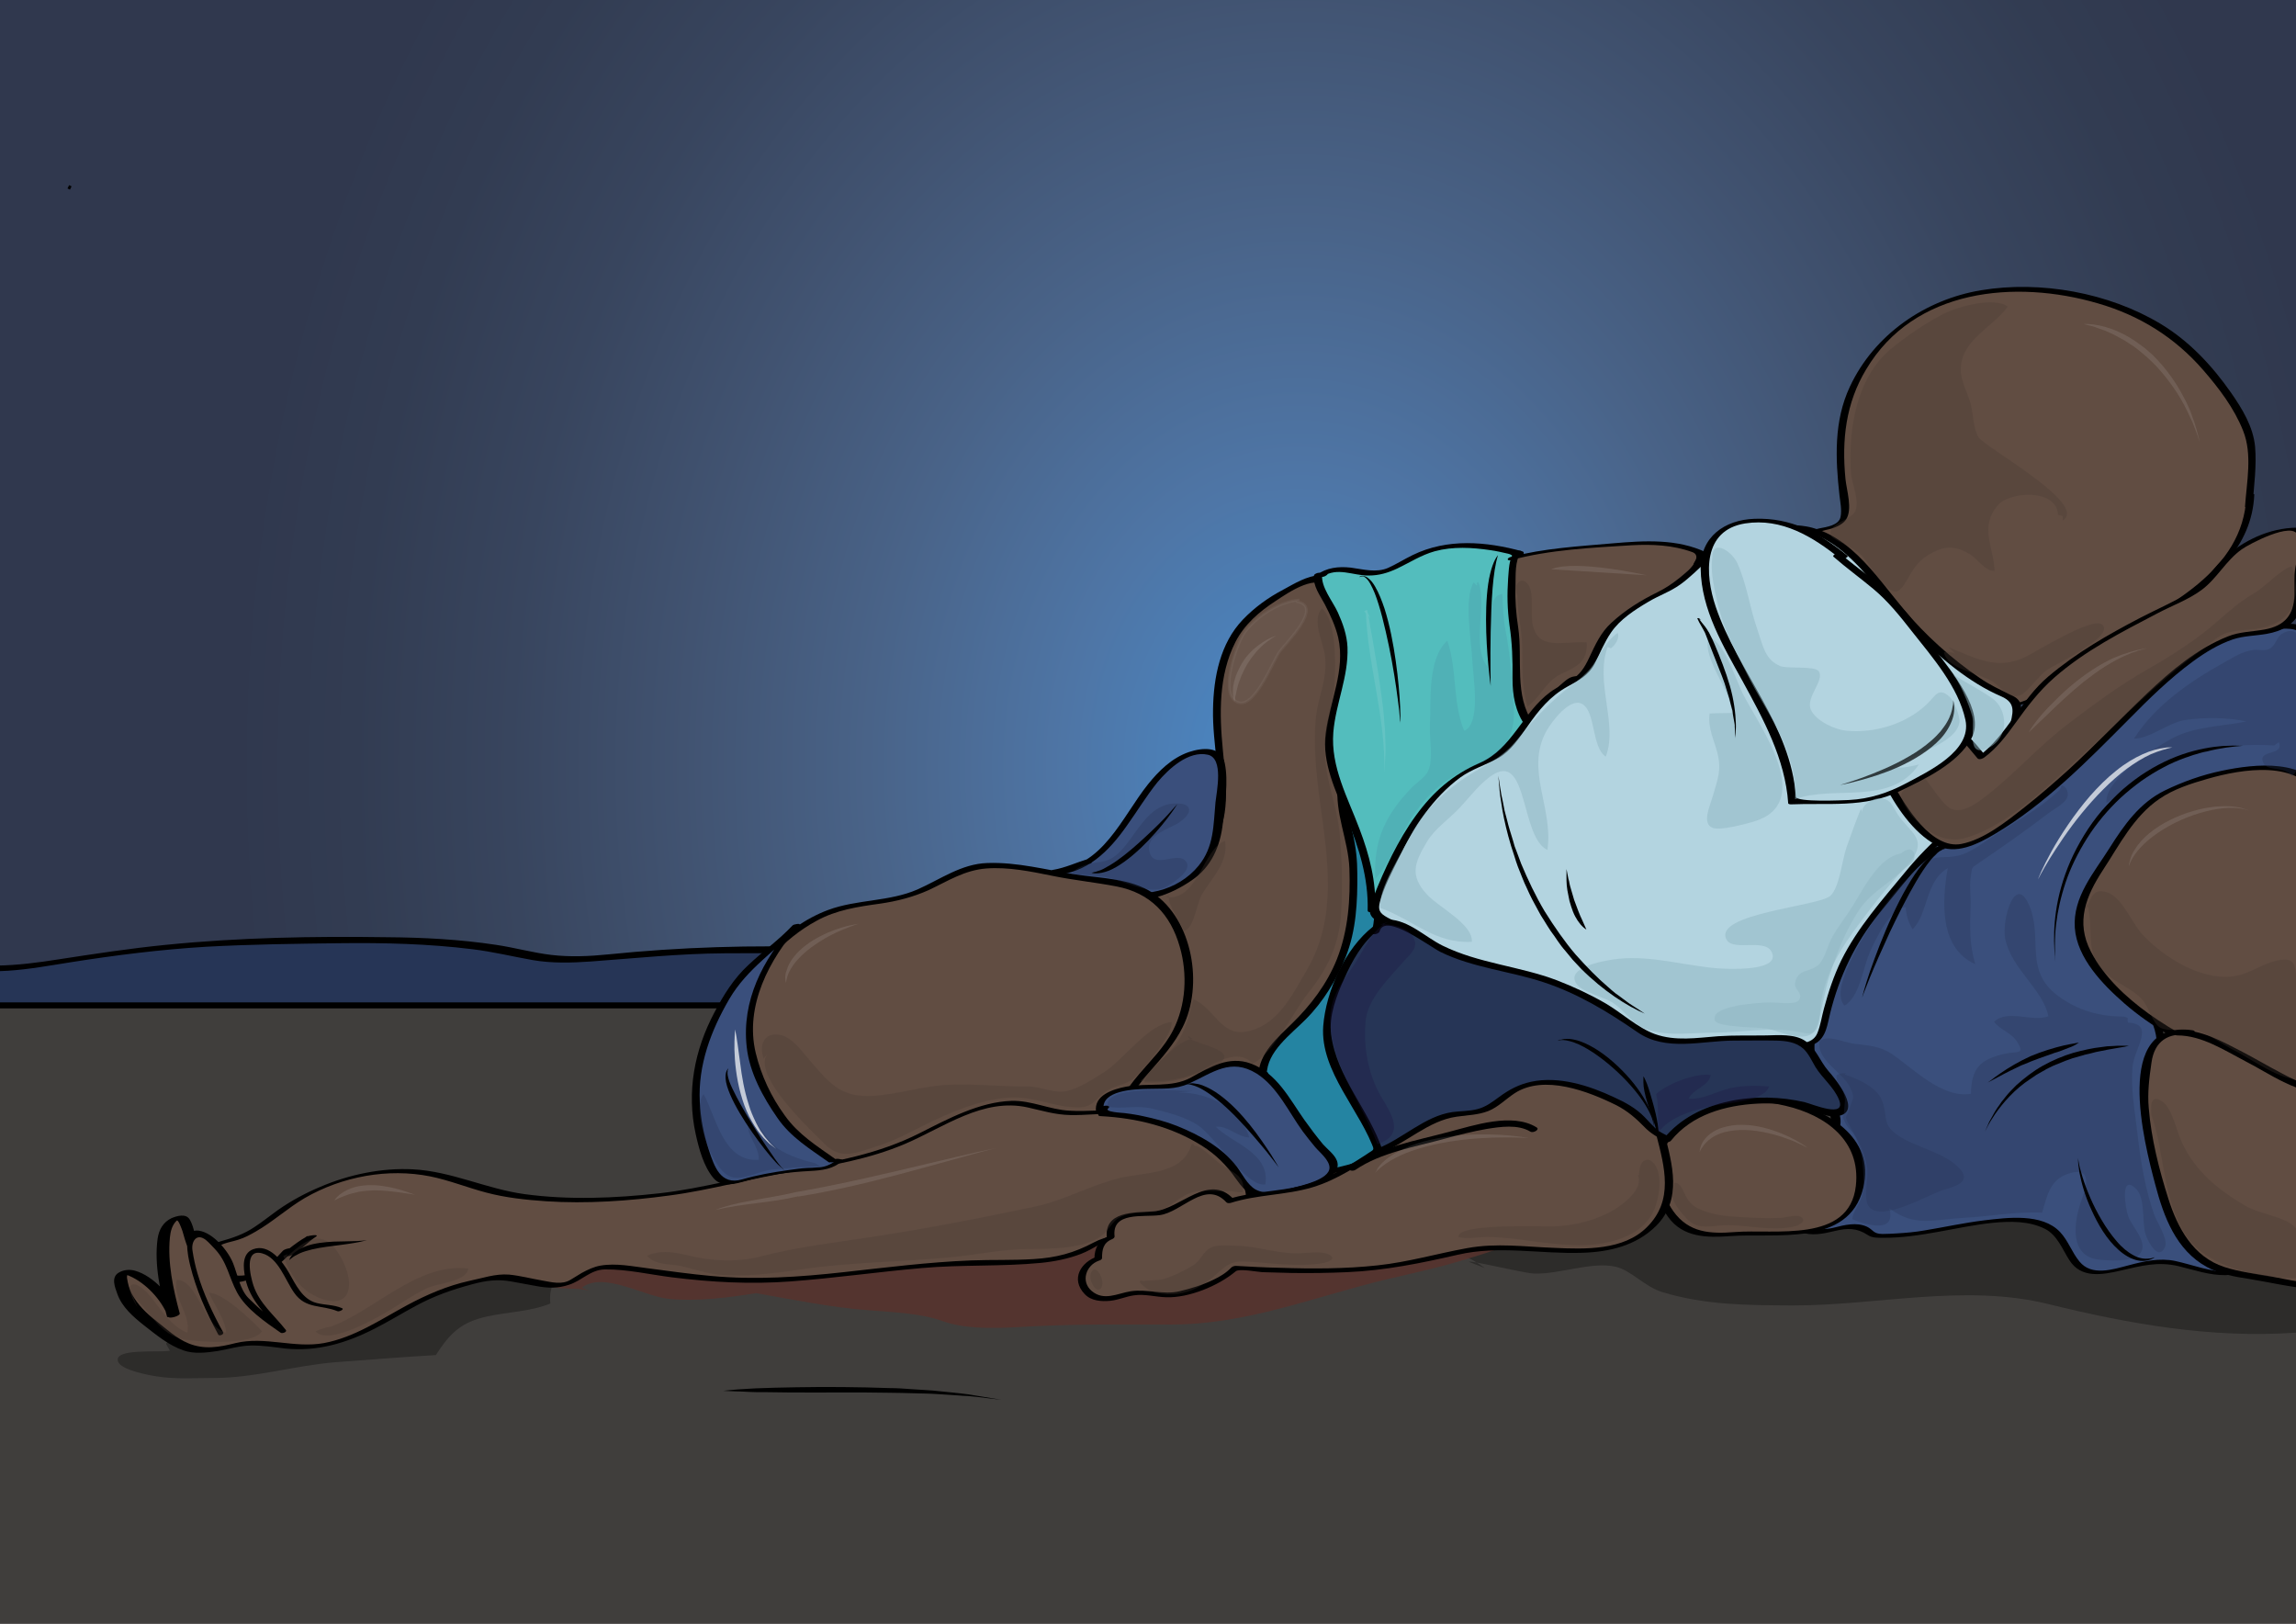 <?xml version="1.0" encoding="UTF-8" standalone="no"?>
<!-- Generator: Adobe Illustrator 16.0.3, SVG Export Plug-In . SVG Version: 6.00 Build 0)  -->
<!DOCTYPE svg  PUBLIC '-//W3C//DTD SVG 1.1//EN'  'http://www.w3.org/Graphics/SVG/1.1/DTD/svg11.dtd'>
<svg style="enable-background:new 0 0 841.9 595.3" xmlns="http://www.w3.org/2000/svg" xml:space="preserve" height="595.3px" width="841.9px" version="1.1" y="0px" x="0px" xmlns:xlink="http://www.w3.org/1999/xlink" viewBox="0 0 841.9 595.3">
<rect x="0" y="0" width="841.9" height="595.3" fill="#808080" stroke="none"/>
<g id="back">
			<radialGradient id="SVGID_1_" gradientUnits="userSpaceOnUse" cy="181.53" cx="422.95" gradientTransform="matrix(1.185 0 0 1.505 -25.604 7.54)" r="329.78">
			<stop stop-color="#488AC9" offset="0"/>
			<stop stop-color="#4A87C4" offset=".033"/>
			<stop stop-color="#4E75A5" offset=".22"/>
			<stop stop-color="#496388" offset=".403"/>
			<stop stop-color="#415371" offset=".576"/>
			<stop stop-color="#38455E" offset=".738"/>
			<stop stop-color="#323C52" offset=".884"/>
			<stop stop-color="#30384E" offset="1"/>
		</radialGradient>
		<rect height="577" width="1007.3" y="-7.8" x="-28.2" fill="url(#SVGID_1_)"/>
			<radialGradient id="SVGID_2_" gradientUnits="userSpaceOnUse" cy="280.68" cx="475.44" r="411.24">
				<stop stop-color="#fff" offset="0"/>
				<stop stop-color="#181818" offset=".474"/>
				<stop offset="1"/>
			</radialGradient>
			<path d="m979.3 567.3h-48.9-127.6-177.7-199.2-192.1-156.5-92.2-13.1c0.8 0.6 1.5 1.1 2.3 1.7v-79.1-179.2-192.3-118.3-8c-0.9 0.7-1.8 1.4-2.7 2h48.9c42.5-0.1 85-0.1 127.6-0.1h177.7 199.2 192.1 156.5 92.2 13.1c-0.8-0.6-1.5-1.1-2.3-1.7v79.1 179.2 192.3 118.3 8c0 2.6 5 1.9 5-0.4v-79.1-179.2-192.3-118.3-8c0-1.3-1.2-1.7-2.3-1.7h-48.9-127.6-177.7-199.2-192.1-156.5-92.2-13.1c-1 0-2.7 0.8-2.7 2v79.1 179.2 192.3 118.3 8c0 1.3 1.2 1.7 2.3 1.7h48.9 127.6 177.7 199.2 192.1 156.5 92.2 13.1c2.8 0.2 3.8-3.5 0.4-3.5z" fill="url(#SVGID_2_)"/>
		<path fill-rule="evenodd" clip-rule="evenodd" d="m-20.5 356.3c6.6-1.6 13.7-1.1 20.8-1.3 9.4-0.4 18.4-2.1 27.7-3.5 19.4-2.9 38.8-5.4 58.4-5.8 35.7-0.7 72.7-3.4 107.3 4.5 13.9 3.2 26.6 0.8 40.7-0.5 18.4-1.7 37.4-1.3 56.1-1.3 23.7 0 47 3 70.6 4 20.9 0.9 41.7-0.5 62.4 1.3 44.9 4 90.3 8 135.5 8 36.3 0 72 4.5 108 2.7 5.3-0.3 10.9-1.2 12 4.7 1.2 6.3-5 10.8-10 12.7-9.8 3.7-22.2 2.6-32.5 4.2-12.8 2-25.3 2.5-38.3 2.5-29.8-0.1-59.6 2.7-89.4 2.7-46.9 0-94 1.4-140.9 0-34.1-1-68.3-2.1-102.3-4-33-1.9-66.3-0.2-99.4-1.9-14.2-0.7-28.3-0.6-42.5-0.8-9.9-0.1-18.2-3.3-27.7-5.2-14.6-2.9-30.8-4.9-45.9-4.2-16.8 0.8-33.9 1-50.8 0-4.2-0.3-10.9-0.7-14.2-3.8-4.3-4.1-1.4-8.1-1.7-13.4 1.1-0.1 2.8-0.4 3.9-0.1" fill="#263556"/>
			<path d="m-21 357.3c7.8-1.6 15.9-0.9 23.9-1.4 7.7-0.5 15.3-1.9 22.9-3.1 16.5-2.6 33.1-4.7 49.8-5.7 16.3-0.9 32.7-1.1 49-1.3 16.2-0.2 32.5 0.2 48.6 2.2 7.5 0.9 14.8 2.7 22.2 4 7 1.2 14.2 1 21.3 0.5 16.4-1.2 32.5-2.9 49-3 16.3-0.1 32.5-0.1 48.8 0.9s32.6 2.7 49 3.3c16.3 0.6 32.5-0.2 48.8 0.5s32.6 2.7 48.9 4c32.7 2.7 65.5 4.6 98.3 4.6s65.4 3.8 98.2 3c4.8-0.1 14.8-2.7 18.1 1.7 5.6 7.5-6.6 13.7-11.9 14.9-6.8 1.4-14 1.3-20.9 1.8-8 0.7-15.8 2.1-23.8 2.6-16.3 1-32.7 0.5-49 1.1-17 0.7-34 1.6-51 1.9-33.1 0.5-66.2 0.6-99.3 0.7-32.9 0.1-65.9-1-98.8-2.2-32.6-1.2-65.2-3.3-97.9-3.4-22.1-0.1-44.1-0.7-66.2-1.3-10.9-0.3-21.9-0.1-32.8-0.4-10.3-0.3-20.6-4.2-30.7-6.1-9.9-1.8-20-2.9-30-3.3-10.8-0.4-21.7 0.6-32.5 0.8-10.5 0.1-21.1 0-31.6-0.8-4.7-0.3-9.9-1.2-12.6-5.5-1.9-3 0-7.9 0-11.2-1.4 0.6-2.8 1.3-4.2 1.9 1.1-0.2 2.2-0.2 3.3-0.1 1.2 0.1 6.6-2 3.8-2.3-1.5-0.1-3 0-4.5 0.1-0.9 0.1-4.2 0.6-4.2 1.9 0.1 5.1-1.9 9.4 1.9 13.6 3.1 3.5 9.7 3.6 13.9 3.9 15.5 1.1 31.1 0.9 46.7 0.3 16.5-0.7 32.6 0.5 48.8 3.5 6.9 1.3 13.7 3.4 20.6 4.7 7.5 1.4 15.3 1 22.9 1.1 16.2 0.1 32.3 1 48.5 1.3 16.3 0.3 32.5 0.1 48.8 0.3 32.7 0.3 65.3 2.7 98 3.8 33 1.1 65.9 1.9 98.9 1.7 33.1-0.2 66.2 0.1 99.3-1 16.6-0.5 33.1-1.5 49.7-2 15.8-0.5 31.5 0.1 47.2-1.5 7-0.7 13.9-1.9 21-2.3 6.6-0.4 13.2-0.9 19.6-2.5 7-1.7 21.1-9.3 14.3-18.4-2.1-2.7-6.8-2.2-9.8-2.1-8.5 0.4-16.9 0.6-25.4 0.5-16.3-0.2-32.7-1.2-49-2-32.8-1.6-65.6-1.2-98.4-3.2-32.6-2-65.2-6.6-97.9-6.8-16.3-0.1-32.6 0.1-48.9-1s-32.6-2.7-49-3.2c-26.6-0.9-53.2-0.1-79.7 2.6-6.9 0.7-13.9 1-20.8 0.2-6.8-0.8-13.5-2.7-20.3-3.7-13.2-2-26.6-2.7-40-2.8-26.9-0.4-54.3 0.1-81.1 2.8-13.1 1.3-26.2 3.3-39.2 5.3-7.6 1.2-15.2 2.2-22.9 2.3-6.2 0.1-12.2 0.1-18.3 1.4-2.6 0.3-5.5 2.7-1.4 1.9z"/>
		<rect height="231.4" width="850.3" y="368.6" x="-2.2" fill="#403E3C"/>
			<path d="m848.2 598.8h-56.1-142.2-188.9-196.4-164.6-93.4-8.7c0.4 0.3 0.9 0.6 1.3 1v-141.4-89.9c-0.5 0.4-1.1 0.8-1.6 1.2h56.1 142.2 188.9 196.4 164.6 93.4 8.7c-0.4-0.3-0.9-0.6-1.3-1v141.4 89.9c0 1.5 2.9 1.1 2.9-0.2v-141.4-89.9c0-0.8-0.7-1-1.3-1h-56.1-142.2-188.9-196.4-164.6-93.4-8.7c-0.6 0-1.6 0.5-1.6 1.2v141.4 89.9c0 0.8 0.7 1 1.3 1h56.1 142.2 188.9 196.4 164.6 93.4 8.7c1.7 0 2.3-2.2 0.3-2.2z"/>
	<path opacity=".3" d="m538.6 462.6c0.9-0.6 19.7 4.1 23.8 4.3 9.2 0.4 21.2-4.5 30-2.5 5.7 1.3 10.6 7.3 17.1 9.3 15.9 4.8 31 4.8 47.5 4.9 31.2 0.1 63.3-8.1 94.1-0.5 29.6 7.3 59.7 12.6 90.4 10.5 4.3-0.3 17.7-0.6 21.2-3.7 4.2-3.8 1.4-12-2.2-15.3-7.8-7.1-21.7-7.9-31.5-9-14.2-1.6-27.7-5.6-41.7-7.5-11.5-1.6-21.6-3.3-32.2-8.3-12.6-5.9-22.9-10.5-37.2-10.6-15.4-0.2-30.8 1.8-46.2 1.8-14.3 0-28.4-1.2-42.6-1.2-18.1 0-37.7 1.4-54.9 7-10.6 3.4-21.2 4.1-31.9 6-3.4 0.6-21.9 3.6-19 9.9 1.5 3.3 10.1 1.8 12.9 2.6 3 0.9 6 3 8.3 4.6"/>
	<path opacity=".3" d="m62.3 495.2c-3.9 0.8-20.8-1.1-19 4 1.1 3.1 11.4 5 14.1 5.4 6.8 1.1 13.9 0.6 20.8 0.6 15.4 0 29.8-4.6 45-5.8 12.2-0.9 24.4-1.9 36.6-2.6 5.2-8 9.2-12.1 19-14.2 7.8-1.7 15.6-1.7 23-4.7-0.8-6.7 2.8-9.4 4.2-15.3-4.7-2-14.8 0.4-20.2 0.6-12 0.5-23.6 2-34.8 6.6-13.2 5.4-19.5 14.1-34.5 14.8-10.7 0.5-21.3 3.1-31.8 4.1-4.5 0.4-9.2 0.5-13.6 1.2-2.8 0.4-11.1 1.7-10.1 3"/>
	<g opacity=".7">
				<path d="m677.1 284.5s3.1-0.8 7.8-2.1 11-3.1 16.8-6c2.9-1.5 5.7-3.3 8.1-5.3 2.3-2.1 4.2-4.4 5.5-6.7 1.3-2.2 2-4.3 2.4-5.7 0.2-0.7 0.3-1.3 0.4-1.7s0.1-0.6 0.1-0.6-0.2 0.6-0.6 1.7c-0.4 1.1-1 2.6-2 4.3s-2.3 3.6-4.1 5.4-3.9 3.4-6.3 4.8c-4.8 2.8-10.4 4.8-15.5 6.6-5.1 1.6-9.7 3.3-12.6 5.3z"/>
	</g>
	<path opacity=".9" d="m560 449.8c-1.8-2.2-13.2-2.4-16-2.6-10.7-1.1-21.7-0.5-32.4-0.4-19.6 0.1-39.9-0.1-59.5 1.8-31 3-61.6-2.2-92.6-3.7-15.4-0.7-31.2-1.3-46.3 2.6-7.4 1.9-14.6 4.4-22 5.9-6.1 1.3-28 1.7-33.2 5.3-5.5-0.3-11.8 0-13.4 3.4-0.2 0.4-0.2 0.8-0.2 1.1-5.6-0.8-11.1-1.7-16.8-2.2-5.5-0.5-11.4-1.6-16.6 0.6-1.1 0.4-13 6.4-13 6.5l-0.6 0.6c3.1 5.4 13.7 2.7 18.9 4.6l-3-1.2c8-6.1 22.8 3.2 32 4.1 10.2 1 21.3-0.4 32-2.1 13.7 2.4 27.7 5.3 41.6 6.3 9.2 0.7 19.2 1.2 26.6 3.9 9.9 3.6 23.3 2.5 34 1.9 16.6-0.8 33.2-0.6 49.9-0.6 28 0 52.5-10.2 79.2-16.6 10.1-2.4 20.5-4.6 30.4-7.8 4-1.2 24.5-7.1 21-11.4z" fill="#57332E"/>
</g>
<g id="eneke">
		<path d="m418.7 326.7c0-0.8-1.2-0.8-0.1-1.2 8.8-0.1 19.7-8.8 24.8-16 5.3-7.7 5.2-17.4 4.3-26.6-1.9-18.2-4.2-39.2 8.1-54 5.9-7.1 15.5-12.2 23.8-15.9 10.5-4.6 12.6 8.2 15 16.6 2.5 8.8 3.1 17.9 0.3 26.6-1.1 3.6-3.8 9.5-3.4 13 0.5 4.3 4.2 8.8 5.5 13 5.7 18.3 9.2 39.7 4.6 58.5-4 16.3-17.2 29.3-8.8 47.4 5.5 12 13.1 23 16.6 35.5-6.3 5.7-13.5 10.7-21.5 13.5-9 3.2-17 10-24.7 3.2-6.6-5.7-10.7-11.2-18.4-15.5-10.2-5.7-19.4-12.7-30.8-15.4-3-0.7-6.2-1.2-9.4-1.2-1-6.5 8.7-13.9 13.1-18.1 6.4-6.2 11.1-11.9 14-20.3 6.4-18.4-0.5-31.9-12.4-43.8" fill="#614D42"/>
			<path d="m420.1 326.3c-0.2-0.5-0.3-0.7-0.6-1.1-0.1 0.4-0.3 0.8-0.4 1.2 1.2-0.8 4.8-0.9 6.3-1.4 2.1-0.8 4.1-1.9 6-3 4.8-2.8 9.3-6.9 12.6-11.3 7.7-10.5 5.5-23.5 4.4-35.7-1.3-13.3-1.6-27.4 4.6-39.6 3.3-6.5 8.8-11.2 14.8-15.1 5-3.3 15.3-10.5 20.2-4.4 2.9 3.5 3.7 8.9 4.9 13.1 2.2 8 3.1 15.7 1.5 23.9-1.1 5.6-4.5 10.7-4.4 16.5 0.1 2.2 1.2 4.4 2.2 6.3 2.1 3.9 3.6 7.6 4.8 11.9 4.2 14.5 6.3 29.8 4.6 44.9-1.4 12.8-8.4 23.3-11.9 35.5-3.1 10.6 0.8 19.5 5.7 28.9 3.3 6.3 6.7 12.4 9.5 18.9 0.7 1.7 3.8 7.1 2 8.7-2.9 2.6-6 4.8-9.3 6.9-5.2 3.3-11 5.1-16.5 7.6-3.1 1.4-6.1 2.8-9.4 3.2-5 0.7-8.8-3.9-12-7-8.4-8.1-17.9-13.8-28-19.6-4.3-2.5-8.9-4.6-13.6-6.2-2.3-0.8-4.8-1.2-7.2-1.7-1-0.2-4.9 0.2-4.7-1.8 0.1-1.4 0.9-2.8 1.6-4 2.5-4.3 6.8-7.6 10.4-10.9 3.8-3.5 7.2-7.3 10.1-11.5 5.7-8.2 8.2-18.7 7-28.5-1.2-10.1-7.7-18.7-14.6-25.7-0.8-0.9-3.6 0.3-2.7 1.2 5.7 5.8 10.6 12.1 13.2 19.9 3.1 9.1 1.3 19.1-2.6 27.6-3.6 7.8-10.1 13.8-16.3 19.5-4.2 3.8-9.5 8.8-9.1 14.9 0 0.4 0.6 0.6 0.9 0.6 12.2 0.5 22.2 6.1 32.4 12.2 5.1 3.1 10.3 5.8 14.8 9.7 3.7 3.2 6.8 7 10.7 10 7.1 5.5 14.5 2 21.8-1.3 4.8-2.2 9.7-3.7 14.2-6.4s8.6-5.9 12.5-9.4c0.2-0.2 0.3-0.5 0.3-0.7-4.3-14.3-14-26.1-18.4-40.2-4-12.8 4.4-25.1 8.7-36.6 4.7-12.4 4.6-26.2 3-39.1-0.9-7-2.4-13.9-4.3-20.6-0.9-3.2-1.9-6.3-3.4-9.2-1.8-3.5-3.9-6.7-3.5-10.8 0.6-6 4-11.6 4.9-17.7 1-7-0.3-14.1-2.1-20.9-1.6-5.8-3.4-17.2-11.5-17.1-4.9 0.1-9.6 3.1-13.7 5.3-5.5 2.9-10.5 6.5-14.8 11-8.3 8.7-10.7 21.1-10.9 32.7-0.3 13 3.4 26.2 1.4 39.2-1.3 8-6.6 14-12.7 18.9-2.9 2.3-6.2 4.2-9.8 5.5-2.1 0.7-4.5 0.3-6.4 1.6-0.4 0.2-0.7 0.8-0.4 1.2 0.1 0.2 0.3 0.4 0.4 0.7 0.4 1.3 3.3 0.4 2.8-0.7z"/>
		<path d="m399.3 315.9c-0.3 0-4.9 2.7-12.8 4 26.6-0.4 29.7-40.1 53.5-44.1 11.8-2 7.2 13.9 7.1 21.9-0.1 11.7-3.2 20.1-13.6 26.2-8.7 5.2-16.5 6.7-26.1 3.2-5-1.8-17.5-5.5-21.1-7.2" fill="#3A4F7C"/>
			<path d="m399 314.9c-4.3 1.3-8.2 3.2-12.8 4-1.5 0.3-1.6 2 0.1 1.9 12.2-0.5 20.3-8.7 26.9-18.1 3.8-5.3 7.1-10.8 11.2-15.9 4.1-4.9 11.4-11.7 18.5-10.1 5.9 1.3 3.2 13.5 2.8 17.4-0.8 8.5-0.5 16.3-6.2 23.3-7.7 9.4-21 12.3-32.1 8.4-6.7-2.4-13.7-4-20.2-6.9-1.1-0.5-3.4 1.1-1.7 1.9 7.7 3.4 16.3 5.9 24.4 8.2 9.5 2.7 19.1-0.8 27-6.2 7.3-4.9 10.6-12.6 11.5-21.1 0.7-6.8 2.1-15.1 0.7-21.9-1.3-6.4-8.3-5.7-13.1-4.1-6.2 2.1-11.1 6.9-15.1 11.9-9.5 11.9-16.6 30.5-34.2 31.2 0 0.6 0.1 1.3 0.1 1.9 4.6-0.8 8.4-2.7 12.8-4 1.6-0.5 1.2-2.3-0.6-1.8z"/>
		<path d="m266 429c-3.7-8.8-6-19.4-6.5-29-0.7-11.5 2.5-19.2 7.7-29 8.7-16.3 22.9-33.2 41.4-38.3 9.4-2.6 19.3-2.3 28.4-6 8.8-3.7 14.9-9 24.9-9.5 10.2-0.5 19 1.6 28.4 3.5 9.1 1.9 18.5 1.9 27.2 5.2 17.8 6.7 22.4 34.6 14.8 50.4-3.9 8.1-11.1 14.4-16.4 21.5-5.2 6.9-9 14.4-14.4 21.2-20 24.8-49.8 38.9-81.5 39-12.9 0.1-27.7-0.5-39.8-5.2-12-4.6-9.5-12.7-14.9-21.4-0.4-0.7-0.6-0.7-1-1.2" fill="#614D42"/>
			<path d="m267.4 428.7c-5.4-13.2-8.7-29.1-5.1-43.1 3.3-12.9 12.1-25.6 20.9-35.2 4.7-5.1 10.1-9.5 16.2-12.8 7.2-4 15.3-5.2 23.3-6.3 6.2-0.9 12.1-2.4 17.9-5 7-3.3 13.1-7.3 21.1-7.9 8.1-0.6 16.3 1.1 24.2 2.7 7.8 1.6 15.8 2.4 23.6 3.9 12.3 2.4 19.7 10.2 23.1 22.1 2.9 10 2.3 21.4-2.5 30.7-3.1 6.1-8.2 11-12.5 16.1-4.7 5.5-8.3 11.6-12.2 17.6-16.1 25-43.7 41.1-72.9 44.8-14.7 1.9-30.8 1.3-45.2-2.3-6.8-1.7-12.9-4.3-15.8-11.1-1.8-4.3-2.5-9.8-6-13.2-0.9-0.9-3.6 0.3-2.7 1.2 3.3 3.2 4.2 8.6 5.7 12.7 1.7 4.4 4.8 7.4 9 9.5 11.5 5.7 26.1 5.9 38.6 6 24.3 0.2 47.7-6.8 67.4-21.2 10.2-7.5 18.7-17 25.6-27.6 4-6.3 8-12.4 13-18 4.3-4.9 8.6-9.8 11.5-15.6 7.8-15.3 3.8-39.6-11-49.4-8-5.3-19.1-5.3-28.2-6.7-10.9-1.7-21.3-4.6-32.4-4.2-9.5 0.3-17.2 6-25.6 9.7-10.3 4.5-22.2 3.6-32.7 7.5-17 6.3-29.5 22.1-37.9 37.5-4.7 8.7-8 17.5-7.9 27.5 0.1 10.5 2.6 21.4 6.6 31 0.5 1.1 3.4 0.2 2.9-0.9z"/>
		<path d="m410.5 407.7c-10.1-0.3-18.2 2-28.4-1.3-11.1-3.6-17.2-1.8-27.8 1.9-8.6 3-16.6 8.3-25.4 11.7-11 4.1-22.3 6.9-33.7 8.4-13.2 1.8-26.2 4.5-39.5 7.5-13.2 3-25.7 3.1-39.2 3.8-11.3 0.6-22.2-0.3-33.2-2.5-8.9-1.8-18.2-6-27.2-7.3-18.8-2.7-40.3 3.7-55.2 15.4-3.8 3-7.8 5.8-12.1 8-3 1.5-8.5 1.7-10.9 3.8-9.9 8.7 6.6 13.1 13.2 11.3 5.3-1.5 10.9-5.6 14.4-9.9 0.6-0.1 0.6 0.7 1 0.9 0.1 0 7.6-6.2 7.7-6.2-4.5 2.3-19.4 15-25.5 15.9-9.9 1.5-17.6-4-15.8-9.7-4.7-3.8-2.9-17.5-10.1-11.7-6.1 5-0.9 27.9 0.9 34.4-3.6-10-23.2-23.9-18.8-10.1 2.6 8.2 9.6 12.2 15.7 17 9 7.2 15.1 6.5 25.9 3.8 9.2-2.3 19.2 1.3 28.9 0.5 20.3-1.8 36.2-19.5 56.2-23.2 4.3-0.8 9-3 13.6-2.2 4.4 0.7 11.5 2.1 16.2 2.9 10.5 1.6 12-7.6 23.4-6.4 20.2 2 39.4 6.1 60.4 4.8 26.5-1.7 52.4-6.5 79.1-6.5 9.7 0 22.8 0 31.5-3.6 4-1.6 7-4.4 11.3-5.2 6-1.2 12.9 0.1 18.9-0.1 8-0.4 34.4-5.1 33-16-1-8.4-16.2-20.5-22.4-24.7-9.2-6.2-17.2-6.7-28.2-6.7h1.6" fill="#614D42"/>
			<path d="m411.9 406.9c-6.6-0.1-13.2 0.7-19.8 0.3-7.3-0.4-13.8-3.8-21.2-3.6-11.8 0.4-23.3 6.6-33.6 11.8-15 7.6-31 10.6-47.4 13.1-16.2 2.5-32 7.2-48.2 9s-33.1 2.5-49.3 0.3c-14-1.9-26.9-8.4-41-9.1-11.4-0.6-23.4 1.9-33.9 6.4-5.5 2.3-10.7 5.1-15.7 8.6-2.8 2-5.5 4.2-8.4 6.1-4 2.7-7.9 4-12.5 5.3-3.2 0.9-7.7 3.3-8.2 7.1-0.6 4.2 4 6 7.3 6.9 10.3 3 20.7-2.8 27.3-10.5-1.3 0.3-2.7 0.6-4 0.9 0.4 0.2 0.8 0.5 1 0.9 0.6 0.7 3.1-0.3 3.7-0.7 2.7-1.9 5-4.4 7.7-6.2 1.9-1.2-2.6-0.5-3.3-0.1-8.8 4.8-17.5 16.4-28.3 15.2-3.4-0.4-6.8-2-8.7-4.9-1.4-2-0.1-3.8-1.6-5.7-2.5-3.1-2.2-7.7-4.3-11-1.4-2.2-4.7-1.2-6.6-0.4-3.1 1.5-4.6 4.2-5.1 7.5-1.3 9.5 1 19.7 3.5 28.8 1.4-0.4 2.9-0.8 4.3-1.2-2.5-6.3-9.3-13.9-16-15.8-2-0.6-4.3-0.4-6.1 0.7-2.8 1.7-1.4 5.2-0.5 7.7 1.7 4.9 5.9 8.5 9.8 11.6 4.5 3.5 9 7.3 14.5 9.2 4 1.4 8.5 0.8 12.6 0.2 4.1-0.7 7.8-1.9 12-2s8.5 0.6 12.7 1.1c11.8 1.2 22.4-2 32.8-7.3 5.1-2.6 10-5.6 15-8.3 6.8-3.7 13.4-6 20.9-8 4.8-1.3 9.1-1.9 14.1-1 3.1 0.6 6.2 1.1 9.3 1.7 4.3 0.8 7.9 0.9 12-0.5 4.7-1.5 7.8-5.5 13.1-5.6 8.1-0.1 16.6 1.9 24.6 2.9 14.5 1.8 28.8 2.6 43.5 1.5 16.1-1.2 32-3.5 48.1-4.9 14.6-1.3 29.2-0.5 43.7-1.9 5-0.5 10-1.5 14.7-3.3 2.3-0.9 4.4-2.1 6.5-3.3 5.5-3.1 12.3-1.8 18.2-1.6 7.8 0.3 16-1.4 23.4-3.7 5.8-1.8 14.5-4.8 16.4-11.3 2.2-7.6-9.2-16.7-14-20.9-8.1-7-16.7-11.8-27.5-12.9-3.2-0.3-6.4-0.3-9.6-0.3-0.9 0.6-1.9 1.2-2.8 1.7h1.6c0.9 0 4.9-1.7 2.8-1.7h-1.6c-0.9 0-4.9 1.7-2.8 1.7 7 0 13.8 0.3 20.4 2.7 5 1.9 9.4 5.3 13.6 8.6 5.6 4.5 18.8 14.6 15.3 23.1-3.2 7.9-17.8 9.8-25 10.8-10.1 1.4-20.8-2.1-30.2 2.9-7.3 3.9-13.8 5.6-22 6.1-7.7 0.5-15.3 0.2-23 0.5-15.6 0.6-31.2 2.6-46.7 4.3-16.3 1.8-32.3 2.9-48.6 1.4-7.7-0.7-15.4-1.8-23.1-2.8-5.7-0.7-11.7-2-17.5-1-2.4 0.4-4.7 1.5-6.9 2.7-1.4 0.8-2.7 1.7-4.1 2.5-3.1 1.9-6.8 0.9-10.2 0.3-4.1-0.7-8.2-1.8-12.3-2.2-5.1-0.4-9.7 1.3-14.6 2.3-8.1 1.8-15.5 5-22.8 8.9-9.8 5.3-19.3 11.8-30.5 13.9-10.8 2-21.6-2.6-32.4 0-5.9 1.5-11.5 2.5-17.3 0.1-4.4-1.8-8.1-5.3-11.8-8.2-3.6-2.8-6.8-5.9-9-10-0.9-1.7-1.4-3.7-1.7-5.6-0.1-0.6 0-1.1 0.2-1.7-0.3 0.1-0.7 0.1-1 0.2 0.6 0.1 1.2 0.4 1.7 0.6 6 2.6 11.8 8.8 14.1 14.9 0.4 1 4.6-0.3 4.3-1.2-2.4-8.9-4.5-18.6-3.6-27.8 0.2-2.2 0.8-4.6 2.5-6.2 0.6-0.5 1.8 3 2.1 3.8 0.6 2 1.1 4.1 2 6.1 0.8 1.8 1.7 2.4 1.6 4.5-0.2 4.5 5.5 6.9 8.9 7.8 4 1.1 8.9 0.7 12.7-0.9 8.8-3.8 15.5-11 23.8-15.5-1.1 0-2.2-0.1-3.3-0.1-2.8 1.8-5 4.4-7.7 6.2 1.2-0.2 2.5-0.5 3.7-0.7-0.3-0.4-0.6-0.7-1-0.9-0.9-0.5-3.4 0.1-4 0.9-4.9 5.7-11.1 10.2-18.8 8.7-3.9-0.8-9.3-3.3-6.9-8.1 1.8-3.5 6.2-3.7 9.5-4.8 2.3-0.7 4.3-1.8 6.4-3 6.3-3.6 11.7-8.6 18-12.3 13.7-7.9 30.5-11 46-7.9 6.9 1.4 13.6 4.1 20.4 5.9 7.1 1.9 14.6 2.7 22 3.2 14.8 1 30.5-0.1 45.2-2.1 15.3-2 30.3-6.4 45.6-8.8 13.9-2.1 27.8-4.6 40.8-10.1 14.3-6.1 28.7-17 45-13.4 5.4 1.2 10.1 2.7 15.7 2.8 5.5 0.1 11.1-0.6 16.6-0.5 0.9 0.3 5-1.4 2.8-1.4z"/>
		<path d="m80.8 488.9c-3.7-6.6-8.6-17-10.1-24.3-0.6-3.1-2.9-9.6 0.2-12 2.9-2.3 7.8 4.1 10 6.1 4.7 4.3 5 14.4 9.7 18.6 4.6 4 8.2 7.6 13.1 10.9-3.7-4.9-8.9-8.8-11.3-14.6-2-4.9-5.1-18.6 5.3-14.2 5.7 2.4 8.1 11.8 12.4 16 5.2 5.1 10.3 2.9 14.2 4.9" fill="#614D42"/>
			<path d="m81.8 488.4c-3.8-6.9-7.2-14.1-9.4-21.6-0.8-2.7-1.4-5.5-1.8-8.2-0.6-3.4 1.5-6.8 5-3.9 1.1 0.9 2.1 2.1 3.1 3.1 4.6 4.8 5.2 10.4 8.2 16 3.3 6.1 10.4 10.9 16 14.8 0.5 0.4 2.5-0.2 1.9-1-4.2-5.4-9.7-9.7-11.9-16.4-1.1-3.4-3.5-13.5 3.2-11.7 6 1.6 8.5 9.9 11.8 14.5 4.2 6 10 4.3 15.8 6.7 0.7 0.3 2.7-0.7 1.7-1.1-3-1.3-6.2-1.1-9.3-1.9-5.2-1.3-7.7-6.8-10.1-11s-7.3-10.9-13.2-8.7c-4.2 1.6-3.6 6.8-2.9 10.4 1.6 8.5 7.9 13.6 13 20.1 0.6-0.3 1.2-0.7 1.9-1-4.8-3.4-9.5-7.4-13.7-11.6-3.1-3.1-4-8.7-5.6-12.7-1.8-4.6-7.3-11.2-12.5-12-6.5-1-4 9.7-3.3 12.6 2.2 9 5.9 17.3 10.3 25.4 0.2 0.8 2.3 0.1 1.8-0.8z"/>
		<path d="m463 394.1c-0.5-8.4 11.1-16.7 16.1-22.5 7.2-8.2 13.1-18.2 15.4-29 1.9-8.9 2.1-18.5 1.6-27.8-0.4-8.9-5.5-18.3-4-27.1 5.4 2.4 8.5 21.3 10 27.1 2.2 9.1 5.4 18.9 2.4 28.4-3 9.3-11.7 13.9-12.3 24.3-0.7 11-1.6 18.3 3.4 28.4 2.7 5.4 12.4 18.2 10.8 23.8-2.2 8.1-15.9 8.6-21.3 11-0.3-8.5-4.9-14.3-10.2-20.7-3-3.5-12.6-11.7-11.2-16" fill="#2484A2"/>
			<path d="m464.5 394c0-8.5 8.9-14.8 14.3-20.3 6.4-6.4 11.4-14.6 14.7-23 3.8-9.6 4.3-20.2 4.2-30.4 0-4.9-0.5-9.6-1.6-14.4-1.5-6.1-3.4-12-2.6-18.4-0.9 0.3-1.7 0.6-2.6 0.9 4.6 2.6 5.9 10.7 7.1 15.3 1.5 6.1 2.8 12.2 4.3 18.3 2.5 10.3 2.7 19.9-3.5 28.8-3.7 5.3-7.5 10-8.2 16.7-0.8 7.5-1.1 15.3 1 22.6 1.7 6 5.5 11.2 8.6 16.5 3.5 6 8 13.6 0.1 18.1-4.9 2.8-10.9 3-16 5.1 0.7 0.1 1.4 0.3 2.1 0.4-0.5-8.4-5.1-14.6-10.3-20.9-3.2-3.8-12.1-9.8-11.1-15.5 0.3-1.4-2.7-1-2.9 0.2-1 5.5 6.2 11.1 9.5 14.5 6.1 6.2 11.3 13.5 11.9 22.4 0.1 0.9 1.6 0.6 2.1 0.4 8.1-3.3 25.7-4.1 21.6-17.3-2-6.3-6.3-11.9-9.6-17.6-5-8.6-4.8-18-4.2-27.6 0.6-8.7 5.8-13.8 10.1-20.8 5-8.2 3.7-18 1.7-26.9-1.6-6.9-3.1-13.8-4.9-20.6-1.2-4.4-2.7-11.4-7.1-13.9-0.8-0.4-2.5-0.2-2.6 0.9-1.3 10.4 3.8 20.5 4.2 30.9 0.4 11.3-0.4 22.7-4.6 33.3-3.6 9-9.6 16.9-16.5 23.6-5.1 5-12.1 10.9-12.2 18.7 0.1 1.7 3 1.3 3 0z"/>
		<path d="m483.7 211.3c4.7-3.9 12-1.9 17.2-1.2 7.5 1 12.1-3.3 18.9-6.5 11.4-5.3 25.5-3.8 37.2-0.5 1.2 15.5-3.1 30.9 4.8 45.5-10.4 7.6 0.4 10.5-1.8 18.9-1 4-9.4 9.8-12.5 12.4-4.9 4.2-10 7.5-14.7 11.9-7.3 6.7-10.1 14.5-15.5 22.5-3.6 5.5-8.3 17.1-14.5 19.4 0.5-13-3.1-22.8-7.7-34.2-3.7-9.3-8.4-18.8-7.8-29 0.6-9.5 4.8-18 5.3-27.8 0.6-11.5-2.8-16.1-7.5-25.6-1.2-2.3-2.4-3.5-1.8-6.3 0.8-0.1 1.5-0.1 2.3-0.1" fill="#53BDBD"/>
			<path d="m484.9 211.5c5.4-3.8 11.3-0.4 17-0.5 3.8 0 7.1-1 10.5-2.6 4.6-2.2 8.7-4.9 13.7-6.3 6.6-1.8 13.7-1.4 20.4-0.4 2.2 0.3 4.3 0.8 6.5 1.3 3.5 0.8 2.8 4.4 2.8 7.3 0 5.7-0.4 11.4-0.3 17 0 5.1 0.7 10.1 2.1 15 0.8 2.8 3.3 5.5 0.6 8-1 0.9-1.6 1.9-2.1 3.1-1 2.1 0.3 4.7 1.2 6.6 1.8 3.8 2.1 7.3-0.6 10.7-5.5 6.8-14.3 12-21.1 17.4-8.1 6.4-12.6 14.6-17.8 23.2-2 3.4-4.1 6.7-6 10.2-2.3 4.1-5 9.5-9.5 11.6 0.7 0.1 1.3 0.2 2 0.4 0.3-10.4-2.1-19.9-5.8-29.6-4.3-11.5-10.6-22.7-9.6-35.4 0.9-10.7 5.6-20.3 5.2-31.2-0.2-4.5-1.7-8.7-3.5-12.7-1.9-4.2-6.3-9.3-5.8-14-0.6 0.3-1.1 0.6-1.7 1 0.6-0.1 1.2-0.1 1.8-0.1 1.1 0 3.2-1.6 1.2-1.6-1 0-1.7 0-2.6 0.1-0.4 0-1.6 0.4-1.7 1-0.4 3.9 2.2 7.2 4 10.6 2 3.9 3.9 7.9 4.9 12.2 2.7 11.9-3.1 23.4-4.6 35-1.4 10.9 3.7 21.2 7.7 31 4.5 11 8 22 7.7 34 0 0.9 1.5 0.6 2 0.4 7.2-3.3 10.5-11.7 14.2-18.2 6.1-10.6 11.9-20.8 21.7-28.5 7-5.5 16.3-11 21.4-18.5 1.8-2.7 1.1-6.2 0-9-2.2-5.1-2.6-7.5 2.4-11.4 0.1-0.1 0.4-0.4 0.3-0.6-7.3-14.4-3.7-30.1-4.8-45.5 0-0.2-0.4-0.3-0.6-0.4-13.2-3.6-27.4-4.8-40.1 1.4-3.1 1.5-5.9 3.3-9 4.7-4.4 1.9-9.1 0.5-13.7-0.1-4.6-0.5-8.8 0-12.6 2.7-1.4 1.2 1.5 1.2 2.2 0.7z"/>
		<path d="m554.2 204.8c10.3-2.9 23.9-3.7 35.1-4.7 11.3-1 24.9-2.3 35.3 3.1-3.3 5.9-9.5 11.5-14.1 16.6-5.5 6-12.1 7.1-17.8 12.8-2.8 2.8-5.1 6.1-7.2 9.6-0.8 1.4-2 5.1-3.2 6-1.5 1.1-3.7-0.2-5.4 0.7-6.4 3.6-10.6 12.1-15.9 17-6.8-8.7-3.9-19.6-4.9-30.1-0.5-5.5-2-11.4-1.8-17.2 0.1-3.3 0.3-13.9 2.4-16" fill="#614D42"/>
			<path d="m554.3 205.3c14.1-3.8 29.4-4.5 44-5.4 7.5-0.4 15-0.1 22.2 2.5 4.7 1.7-2.8 8.2-4.4 10-2.7 2.9-5.4 5.7-8.1 8.5-4.4 4.5-10.8 6.2-15.4 10.4-4.7 4.4-7.8 9.5-10.6 15.2-0.7 1.4-3.8 1.2-5.3 1.6-1.7 0.4-3.2 1.9-4.6 3.1-4.9 4.1-7.9 10.1-12.6 14.5l2.7-0.6c-7.1-10-3.8-23.5-5.5-35-0.8-5.2-1.2-10.2-1-15.4 0.1-3.7-0.3-9.3 2.1-12.3 0.6-0.8-2.2-0.5-2.6 0.1-2 2.6-1.9 6.5-2.2 9.6-0.4 5.8-0.3 11.3 0.5 17.1 1 6.5 1.2 12.8 1.1 19.4 0 6.4 1 12.3 4.8 17.6 0.5 0.6 2.3-0.2 2.7-0.6 4.9-4.7 10.3-16.7 17.8-16.5 4.8 0.1 5.8-5.5 7.8-8.8 2.9-4.7 6.4-8.7 11-11.7 3.4-2.3 7.1-4 10.3-6.5 6.3-4.9 12.7-12.3 16.9-19.2 0-0.1 0-0.2-0.1-0.3-10.8-5.2-22.9-4.4-34.5-3.4-12.5 1.1-25.2 1.8-37.4 5-1.6 0.5-1.3 1.6 0.4 1.1z"/>
		<path d="m829.3 285.8c-12.3-0.8-23.8-1.4-34.4 6.4-7.4 5.4-11.8 12-16.4 19.2-2.5 4-7 6.2-9.6 9.9-3.6 5.3-3.7 12.7-2.5 18.9 2.5 13.4 13.3 18.9 21 28.4 11.1 13.8-0.9 29.1 4.1 44.4 4.1 12.3 10 25.8 16.3 37.3 2.6 4.7 10.1 10.7 8.9 16.5-6.2 0.4-13.7-2.7-20.1-3.9-9.1-1.7-15.4 2.1-24.2 3.3-13.5 1.9-11.3-6.8-18.5-14.1-6.2-6.3-18.7-5.1-26.6-4.1-10.4 1.2-20.7 4.2-31.1 4.7-2.5 0.1-6.5 0.7-9 0-1.8-0.5-3.4-2.5-4.9-2.8-7.3-1.8-13.7 3.9-21.2 1-8.9-3.4-10.3-7.3-4.8-14.6 5.4-7.1 13.1-12.1 16-20.8 2.3-6.8-0.2-8.9-4-14.4-6.8-9.8-5.4-22-1.8-32.9 7-20.8 23.7-39.1 38.9-54 7-6.8 17-4.7 25.5-10.5 10.7-7.4 18.8-17 29-25 20.8-16.1 36.5-41.2 63.3-47.4 4.3-1 18.2-3.3 21.7-0.4 4.6 3.7 0.5 23.1 0.1 28.8-0.4 6.8 2.2 22.5-1.2 28.4-4.5 7.9-9.9-3.8-16-3" fill="#3A4F7C"/>
			<path d="m829.9 285.1c-9.6-0.6-19-0.9-28.2 2.5-9 3.3-15.7 10.9-21 18.6-3.2 4.5-6 8.3-10.2 12-3.1 2.8-4.9 6.2-5.8 10.3-2.1 9.2 1.3 19 7.1 26.1 6.3 7.7 15.5 12.9 18.3 23 2.7 9.6-1.8 20.1-1.3 29.8 0.3 5.5 2.8 10.9 4.7 16 2.2 5.6 4.6 11.1 7.2 16.5 2.1 4.4 4.2 9 7 13.1 3 4.3 8.2 8.4 7.6 14.2 0.7-0.3 1.3-0.7 2-1-6.8 0.2-13.2-2.5-19.7-3.9-5.8-1.2-11.5 0.1-17.1 1.6-5.8 1.5-13.5 4.1-18-1.4-2.8-3.4-4.1-7.6-7.1-10.8-6.6-7-19.3-5.3-27.8-4.3-7.4 0.9-14.6 2.5-21.9 3.7-3.4 0.6-6.9 0.9-10.3 1.1-1.7 0.1-3.4 0.2-5.1 0.2-3.5 0-3.4-1.6-5.8-2.7-3.8-1.7-8.2-0.6-12.1 0.4-5.1 1.3-18.5 0.8-17.7-7.6 0.5-5.2 6.8-10.3 10.1-13.7 4.3-4.5 7.9-9 9.7-15 1.4-4.6-1.1-8.2-3.6-11.8-4.9-6.9-6.2-14.4-5.3-22.6 1.6-14.3 9.5-27.5 17.9-38.8 4.1-5.5 8.6-10.6 13.2-15.6 5.7-6.1 11.1-12.7 19.3-15 5.1-1.4 10-2.3 14.7-4.9 6-3.3 11.3-8.7 16.3-13.3 9.6-8.9 19.9-16.9 29.2-26 8.8-8.6 17.3-17.6 27.5-24.6 9.8-6.7 20.9-10.2 32.7-10.7 5.1-0.2 8.5 0.5 9.3 5.8 0.8 5.1-0.2 10.7-0.8 15.8-1.1 8.8-0.4 17.2-0.4 26 0 3.3-0.2 14.4-5.8 11.2-3.4-1.9-5.8-4.9-10-4.8-1 0-3.1 1.6-1.1 1.6 6.4-0.2 11 10.1 17.2 3.2 2.4-2.7 2.5-7.4 2.5-10.8 0.1-5.4-0.4-10.9-0.6-16.3-0.3-8.7 2.5-17.1 1.9-25.9-0.6-8.6-8.3-7.9-15.1-7.3-22.1 1.9-38.3 15-53.5 30-9 8.8-18.4 16.7-27.8 25.1-5.2 4.6-10.1 9.5-15.3 14-3.2 2.7-6.6 5.5-10.5 7.3-3.4 1.6-7.3 2.1-10.9 3.1-11.2 2.8-18.8 13-26.2 21.3-9.1 10.2-17 21.4-22.3 34-4.6 11-7.7 25.7-0.8 36.5 3.9 6 7 9.4 4.3 16.8-2.3 6.3-8.1 11-12.5 15.8-2.4 2.6-6.5 6.9-6.3 10.9 0.3 4.4 4.8 6.3 8.4 7.8 4.1 1.7 8.5 0.7 12.7-0.3 4.6-1.1 8-1.2 12.1 1.5 1.6 1.1 3.8 1 5.6 1 13.6 0.1 26.9-4.1 40.3-5.5 6.4-0.6 13.2-0.7 19 2.2 4.6 2.3 6.4 7.5 9 11.5 4.3 6.8 12 5.4 18.9 3.8 7.4-1.7 13.5-3.4 21.1-1.6 5.8 1.4 11.4 3.4 17.4 3.3 0.5 0 1.9-0.3 2-1 0.8-7.4-7.4-13.7-10.6-19.7-5.3-10-9.8-20.4-13.6-31-3.5-9.9-1.6-18.7-0.5-28.8 1-9.4-2-16.5-8.5-23.2-6-6.2-12.7-11.4-16-19.7-1.8-4.6-2.1-9.9-1.6-14.7 0.6-6.1 4.2-9.9 8.6-13.8 3.1-2.7 5.1-6.2 7.4-9.6 2.9-4.3 6.2-8.2 10.1-11.7 10-8.9 22.7-8.6 35.3-7.9 1 0.3 3-1.2 1.1-1.3z"/>
		<path d="m851.3 292.1c-8.3-19.6-48.5-7.7-60.5 0.2-8.7 5.7-13 14-18.5 22.5-5.5 8.6-11.9 16.2-9.9 26.6 3.1 15.9 21 29.7 34.3 37.5 16.5 9.6 35.1 16.2 51.4 25.8 1.6-9.1-2.3-20.9-2.8-30.3-0.6-10.5 1.6-21 1.1-31.4-0.5-10.5 0-21.3 0.9-31.8 0.4-4.1 6.5-19.4 3.4-20.5" fill="#614D42"/>
			<path d="m852.8 291.8c-6.4-14-25.9-11.8-38.2-9.2-7.2 1.5-14.2 4-20.8 7.2-9.2 4.5-14.9 12.6-20.2 21-5.7 9.1-13.6 18-12.8 29.4 0.8 11.1 10.3 20.8 18.2 27.7 19.8 17.2 45.7 24.5 68 37.5 0.6 0.3 2.5-0.1 2.6-0.9 1.4-10.2-2.1-20.3-2.8-30.5-0.5-6.7 0.4-13.5 0.8-20.1 0.4-5.6 0.2-11.2 0.1-16.8-0.2-10.3-0.5-21.6 2.4-31.6 0.8-2.8 5.4-13.3 1.8-15.4-0.8-0.4-3.5 0.7-2.3 1.4 2.9 1.7-2.5 14.8-3.1 17.3-2.4 9.1-1.7 19.8-1.6 29.2 0.1 11.7-1.2 23.4-1 35.1 0.2 10.7 4.4 21.1 2.9 31.9 0.9-0.3 1.7-0.6 2.6-0.9-20.1-11.8-42.7-18.9-61.7-32.6-8.3-6-16.2-13.4-21-22.6-5.7-10.9-1.8-20.4 4.4-29.9 6.1-9.3 11.3-19.7 20.7-26.1 5.2-3.6 11.8-5.7 17.8-7.4 12.2-3.5 33.7-7.3 40.4 7.2 0.3 0.8 3.2-0.1 2.8-0.9z"/>
		<path d="m803.3 378.7c-4.5-0.7-7.7-0.9-12 2.3-3.7 2.7-3.9 8.5-4.6 12.6-1.9 12.8 0.8 24.8 4.1 37.3 2.7 10.4 5.4 20.6 13 28.3 7 7.1 16.7 8.2 26 9.6 6 0.9 11.9 2.6 17.7 2.9 0.8-13.3 0.1-26.9 0.1-40.3 0-10.4 1.5-22.6-1.3-32.3-8-2.1-16-7.8-23.5-11.5-6-3-16.3-9.3-24.5-8.9" fill="#614D42"/>
			<path d="m803.9 377.7c-29.4-4.1-17.7 41.3-13.6 56.6 3.1 11.8 7.6 24 18.9 30.2 4.7 2.6 10.3 3.6 15.6 4.4 7.4 1.2 14.9 3 22.4 3.6 0.6 0 1.9-0.3 2-1.1 0.7-12.8 0.2-25.6 0.1-38.4-0.1-11 1.4-22.1-0.9-32.9-0.5-2.2-0.5-2-2.6-2.6-3.2-0.9-6.3-2.5-9.3-4.1-4.8-2.5-9.5-5.3-14.3-7.8-7.4-3.8-14.9-8.1-23.5-8-1.6 0-2.3 2-0.3 2 9 0 17.3 5.5 25 9.5 4.7 2.4 9.2 5.3 14 7.6 1.6 0.8 3.3 1.5 5.1 2.2 3.4 1.3 3.4 3.6 3.8 6.9 1.4 10.3 0 21 0.1 31.3 0.1 11.5 0.5 23-0.1 34.5 0.7-0.4 1.3-0.7 2-1.1-5.4-0.4-10.6-1.6-15.9-2.6-5.7-1-11.3-1.6-16.8-3.4-11.4-3.7-17.1-14.3-20.5-25s-6.3-22.1-7.2-33.3c-0.5-5.6 0.2-11.1 1-16.6 1.1-8 6.2-11.2 14.1-10.1 1.2 0.3 2.8-1.6 0.9-1.8z"/>
		<path d="m305 425.5c-6.4-4.6-12.4-7.6-17.8-14.8-5.9-7.9-11.6-19.1-12.4-29-1.4-16.3 6.4-30.8 17-42.4-7.1 7.8-16.3 12.7-22.5 21.6-5.4 7.8-10.5 18.1-12.8 27.4-2.3 9.4-2 21.1 0.7 30.2 1.1 3.6 3 10.3 5.6 13 3.6 3.8 7.1 1.8 12 0.6 5.6-1.4 11.5-2.2 17.2-3 4.3-0.6 12.5 0.1 15.3-3.4-0.9-0.6-1.6-0.1-1.7-0.1" fill="#3A4F7C"/>
			<path d="m306.4 425c-6.9-4.9-13.6-9-18.6-16-5-6.8-8.7-14.7-10.7-23-4.1-17.2 5-34.4 16.1-46.9 0.6-0.7-2.2-0.3-2.6 0.2-5 5.3-10.9 9.5-16.2 14.5-5.3 4.9-9.1 11-12.4 17.3-7.4 13.9-10.3 29.2-6.9 44.7 1.2 5.4 2.9 11.8 6.5 16.1 3.1 3.7 8.2 2.1 12.1 1 7.6-2.2 15.7-3.2 23.5-3.6 4-0.2 8.6-0.7 11.5-3.7 0.2-0.2 0.2-0.4-0.1-0.5-1.2-0.3-1.8-0.4-3 0-1.7 0.5-1.4 1.4 0.2 0.9-1.9 1.3-3.9 2-6.1 2-1.2 0.1-2.5 0.2-3.7 0.2-2.4 0.1-4.7 0.5-7 0.8-5.7 0.8-11.4 1.8-16.9 3.4-7.9 2.3-10.2-4.8-12.2-10.8-1.9-5.8-3-11.6-3.3-17.6-0.7-13.5 4.1-26.2 10.8-37.7 6.6-11.3 17.1-17.7 25.9-27-0.9 0.1-1.8 0.1-2.6 0.2-11 12.3-18.8 27.4-16.9 44.3 1 9.4 6 18.5 11.3 26.1 4.9 7.1 11.9 11.3 18.8 16.2 0.5 0.4 2.9-0.8 2.5-1.1z"/>
	<path stroke-miterlimit="10" d="m25.8 68.1l-0.6 1.2" stroke="#000" fill="none"/>
		<path d="m403.3 407.1c-1.9-8.7 17.8-9.3 23.1-8.7 10.6 1.1 16.8-10.2 28.4-8.4 10.7 1.6 16.5 13.1 22 21.2 2.5 3.6 5.2 7 8 10.3 3 3.7 6.1 5.2 2.6 8.9-3.8 4-15.8 6.7-21.4 7.6-9.4 1.4-10.3-6.6-16.6-12.6-12.3-11.7-29.3-16.3-45.5-17.1-0.5-1.5 0.3-1.5 1.1-2.3" fill="#3A4F7C"/>
			<path d="m404.7 406.8c-1.1-7.1 11.4-7.5 16.1-7.6 5.5-0.2 10 0.4 15.3-2 8.6-3.9 15.2-9.5 24.7-3.6 7.6 4.8 11.8 14.2 16.9 21.2 1.5 2 3 3.9 4.6 5.8s5.2 4.7 5.2 7.5c0 4.4-10.5 6.6-13.5 7.4-4.2 1.1-9.5 2.8-13.6 0.6-3-1.7-4.9-5.7-6.9-8.4-5.3-7-13.9-11.7-21.9-14.9-4-1.6-8.3-2.7-12.5-3.6-2.2-0.5-4.4-0.8-6.6-1.1-0.8-0.1-7.9-0.4-6.1-1.8 1.3-1.1-1.6-1.2-2.3-0.5-1.2 1-1.5 1.4-1.4 2.9 0 0.4 0.6 0.5 0.9 0.5 13.2 0.7 26 3.8 37.2 10.9 4.9 3.1 8.9 7 12.2 11.8 2.3 3.2 4.4 6 8.4 6.9 3.3 0.8 7.2-0.4 10.5-1.1 4.5-1 9.3-2.2 13.3-4.5 2.8-1.6 6.4-4.1 5-7.7-0.8-2.2-3.6-4.3-5.1-6-2.4-2.9-4.6-5.8-6.8-8.9-5.5-7.8-10.1-17.2-19.7-20.7-7.9-2.9-15.1 1.3-21.8 5.1-7.2 4-15.9 1.9-23.9 3.4-4.7 0.9-11.9 3.1-11 9.2 0.1 1 3 0.3 2.8-0.8z"/>
</g>
<g id="kind">
		<path d="m824.6 185.3c0.6-9.8 2.8-20.2-1.3-29.6-3.7-8.5-11-17.3-17.1-24.3-16.5-18.4-47.2-26.7-71.5-25.4-27.5 1.5-52.3 19.1-58.6 46.2-2.3 9.9-1.1 21 0 30.8 0.6 5.8 1.3 7.6-4.1 10.1-2.6 1.2-10.3 1.5-11.8 4.7 0-0.1-1 0.7-1.1 0.7 3.7 5.5 9.6 11.8 14.8 16.3 3.1 2.7 6.9 5.2 10.1 7.7 3.1 2.4 5.9 7.5 9.3 9.1 0.7 0.3 4.2-0.5 5.8 0.1s4.4 3.2 5.6 4.5c2.8 2.7 5.2 5.7 8 8.6 7.7 7.9 16.2 16.2 28 13.5 8.3-1.9 14.6-10.7 21.1-15.5 6.8-5.1 14.8-9 22.2-13.3 17-9.9 36.6-20.8 40.7-41.6 0.4-2 0.5-3.8 0.6-5.9" fill="#614D42"/>
			<path d="m826 184.9c0.5-7 1.5-14 0.9-21.1-0.7-7.4-4.7-13.9-8.8-19.8-7-10-15.4-19-25.9-25.3-19-11.4-43.9-15.9-65.7-12.3-20.6 3.4-39.3 16.3-48.2 35.4-5.9 12.6-5.3 26.3-3.8 39.8 0.3 2.6 0.9 5.4 0.4 7.9-0.6 3.1-5.1 3.7-7.7 4.2-1.7 0.4-3.5 0.8-5.1 1.5-1.4 0.7-2.2 1.8-3.4 2.5-0.3 0.2-0.6 0.4-0.8 0.6-0.1 0-0.4 0.3-0.3 0.4 6.4 9.2 14.6 16.4 23.6 23 3.7 2.7 6.1 6.8 9.7 9.6 0.7 0.5 1.4 0.8 2.3 0.8 3.7-0.2 5.7 0.4 8.4 2.8 12.6 11.1 24 30.8 43.6 22 8.4-3.8 14.2-12.2 21.8-17.3 9.2-6.2 19.4-11 28.8-16.8 15.4-9.5 30-22.2 30.8-41.5 0-0.5-2.9-0.1-2.9 0.8-1.2 27.3-29.2 40.5-50 52.1-5.3 3-10.7 6.1-15.4 10.1-6.3 5.3-11.5 12.7-20.3 13.7-14 1.5-24.2-14.9-32.8-23.1-3.4-3.2-5.4-4.3-9.9-3.9-2.5 0.2-5-3.6-6.4-5.2-2.4-2.8-5-4.8-8-7-5.7-4.2-10.8-8.9-15.5-14.2-1.2-1.4-5.9-5.7-4.3-6.7 3.1-1.9 5-2.8 8.4-3.6 2.5-0.5 5.9-1.6 7.4-3.8 2.5-3.8 0.2-10.8-0.2-14.9-1.4-14.3 0.1-27.8 7.6-40.2 17.6-29.6 54.7-33 84.9-24.2 15.3 4.4 28.3 12.5 38.7 24.5 5.8 6.7 11.3 13.9 14.6 22.2 3.5 8.7 1.3 18.9 0.7 27.9-0.1 0.3 2.8-0.1 2.8-0.9z"/>
		<path d="m624 206c-4.8 4.3-7.5 7.8-13.8 10.8-6.6 3.1-12.8 6.6-18.2 11.7-5.1 4.7-6.2 9.5-9.3 15.4s-7.3 6.1-13 10c-6.5 4.5-10.4 11.6-15.1 17.8-4.9 6.5-8.4 7-15.1 10.2-17.2 8-28.4 31.4-34.9 48-2.5 6.5 0.2 6 5.8 9.4 5.2 3.2 10 6.3 15.4 9.2 14.7 7.9 31.4 10.2 46.7 16.7 13.1 5.5 21.3 18.3 33.6 24.3 10.2 5 24.7-3.8 35.2-5.9 9.8-2 24.4 5 27.1-7.1 3.7-16.5 8.9-29.6 20.1-42.6 7-8.1 13-16.9 20.8-24.3 5.2-4.8 10.9-9.1 15.8-14.2 4-4.1 4.8-8.1 6.9-13 2.5-5.8 5-11 6.2-17.2 1.3-6.5 2-7.9-3.7-10.2-10.1-4.1-19.2-12.8-27.8-20-14-11.7-25-35.6-43.8-40.8-9.9-2.7-36.3 2.4-40.8 12.3 0.6 0.2 1.1 0 1.7 0.1" fill="#B3D4E0"/>
			<path d="m622.8 205.8c-4.9 4.4-9.1 8.4-15 11.3-6.1 3-11.8 6.5-16.9 11.2-3.9 3.5-6 8.2-8.2 12.9-1.7 3.6-3.4 6.3-6.9 8.3-2.4 1.4-5 2.5-7.3 4.2-10.2 7.5-13.9 20.7-25.9 26-9.9 4.3-17.2 10.7-23.5 19.4-6.6 9.1-11.4 19.5-15.5 29.8-1.1 2.8-2.6 6.2 0.6 8.2 5.7 3.5 11.5 6.9 17.3 10.3 13 7.5 27.5 10.6 41.6 15.3 6.7 2.2 12.8 4.9 18.4 9.2 5.2 3.9 9.7 8.5 14.8 12.6 3.8 3 8 5.8 12.8 6.9s10.2-0.3 14.9-1.6c5.5-1.6 10.8-3.9 16.4-5.4 5.2-1.4 10.8-0.1 16.1 0.1 3.2 0.1 6.3-0.4 9.1-1.9 4.1-2.2 4.5-7.3 5.5-11.2 3.3-13.3 9.1-25.6 17.8-36.3 4.5-5.5 8.9-11 13.5-16.5 5.3-6.4 11.4-11.7 17.6-17.1 4.3-3.7 8.4-7.5 11-12.7 3.1-6.4 6-13.5 8.1-20.4 0.8-2.5 3.1-8.5 1.4-11.2-0.8-1.3-2-1.9-3.3-2.5-3.9-1.9-7.6-3.6-11.2-6.1-10.3-7-20.1-15.8-28.1-25.4-10.3-12.4-21.2-29.6-39-30.6-7.5-0.4-15.5 1.1-22.6 3.5-5.7 2-12.3 4.8-15.2 10.4-0.2 0.3 0.3 0.5 0.5 0.5 0.7 0.1 1.3 0.1 2 0.1 1 0 3.1-1.5 1.2-1.5-1 0 3-3.9 3.4-4.2 2.1-1.6 4.6-2.6 7-3.6 5.3-2.1 11-3.2 16.6-3.7 11.6-1.1 20.4 4.2 28.4 12.2s14.1 17.6 22 25.6c8.8 9 19.9 18.4 31.6 23.4 5.8 2.5 4.2 6.3 3 11.5-1.6 7.2-5.3 14-8 20.8-2.9 7.1-9.3 11.8-15 16.6-5.5 4.7-10.5 9.8-15.1 15.4-8.5 10.3-17.6 20.5-23.6 32.6-2.7 5.6-4.7 11.6-6.3 17.6-0.8 2.9-1.2 5.9-2.3 8.7-1.5 4.1-6.1 4.2-9.8 4.1-4.3-0.1-8.6-1-12.8-0.5-5.1 0.6-10 2.6-14.8 4.3-6.8 2.4-14.4 5.1-21.5 2-6.2-2.6-11.4-7.8-16.3-12.2-4.2-3.7-8.4-7.2-13.2-10.1-6.3-3.7-13.9-5.7-20.9-7.8-6.8-2-13.6-4-20.2-6.5-7.8-2.9-14.8-7.2-21.8-11.6-2.2-1.4-4.3-2.7-6.6-3.9-2.7-1.5-3.4-2.7-2.6-5.7 1.5-5.5 4.4-10.9 6.9-16 5.4-11.2 12.5-22.2 22.6-29.6 4.3-3.1 9.5-4.6 14.1-7.2 4.6-2.7 7.5-7.3 10.5-11.5 4.1-5.9 8.3-11.1 14.7-14.6 4-2.2 7.7-4.1 9.9-8.3 2-3.9 3.6-8 6.1-11.6 3.2-4.7 8.6-8.2 13.5-11.1 3.8-2.3 8.2-3.8 11.8-6.4 3.5-2.5 6.5-5.6 9.6-8.4 0.6-0.9-2.2-0.7-2.9-0.1z"/>
		<path d="m609.2 421.2c-4.3 8.1-0.8 19.9 5.5 26.5 7.3 7.7 18.5 4.3 28.2 4.3 9.8 0 20.8 1.4 29.6-3.7 9.5-5.5 11.4-15.8 8.1-25.8-4.4-13.4-22.8-18.4-35.9-19.7-8.4-0.8-15.6 1.3-22.5 5.5-2.9 1.8-6.6 3.9-9 6.2-2.8 2.7-3.5 5.7-5.8 9" fill="#614D42"/>
			<path d="m607.8 421.4c-3.9 8.3-1.2 17.7 3.9 24.8 5.4 7.5 14.2 7.6 22.5 7 16.4-1.3 43.7 4.1 49-17.6 4.6-18.9-13.8-29-29.2-32.3-8.6-1.8-16.9-2-25.3 1-4.6 1.6-9 4.4-13 7.2-4.8 3.4-6.6 7.3-9.6 12.1-0.7 1.1 2.2 0.7 2.7 0 2.2-3.4 3.6-7.1 6.7-9.8 3.6-3.2 8.5-5.8 12.9-7.8 8.4-3.8 17.6-2.6 26.3-0.6 14.7 3.4 27.7 12.8 25.8 29.4-2.4 21.1-29.8 15.7-44.4 16.9-9 0.7-16.8 0.3-22.5-7.6-4.6-6.5-6.3-15.7-2.9-23 0.3-0.9-2.5-0.6-2.9 0.3z"/>
		<path d="m716.9 268.1c4 1.8 6.7 6.2 9.6 9.4 5.4-3.7 10.7-11.7 14.5-17.2 5.5-8 12.5-13.6 20.4-19.2 9.8-6.9 19.9-11.9 30.5-17.5 4.6-2.4 10.1-4.7 14.3-7.5 3.5-2.4 5.6-6 8.4-9.3 6.5-7.5 18.9-13.3 28.7-12.5 2.3 5 0.1 10-0.5 15.3-0.5 4.3 0.4 10.9-1.2 14.8-3.7 9.3-16.3 6.6-24.3 9.6-18.3 6.9-35 27.1-49 40.2-12.1 11.4-26.2 24.6-41 32.8-8 4.4-14.8 5.1-21.7-1.8-5.3-5.4-10.4-11.9-13.7-18.6 8.3-6.3 16.6-13.8 25.4-19.1" fill="#614D42"/>
			<path d="m715.7 268.8c4 2.1 6.5 5.9 9.4 9.2 0.6 0.7 2 0.1 2.5-0.3 4.6-3.4 8.1-8 11.4-12.6 4.4-6.1 8.6-11.7 14.3-16.7 11.3-9.9 24.7-16.7 37.9-23.6 5.3-2.8 11.4-5 16.2-8.6 5.6-4.2 8.8-10.7 14.6-14.8 2.6-1.9 18.7-10.4 20.5-5.2 1.3 3.6-0.2 8.1-0.8 11.7-0.6 3.3-0.4 6.7-0.4 10-0.1 7.6-3.6 11.6-11 12.9-4.4 0.8-9.1 0.8-13.3 2.5-11.4 4.5-20.9 12.6-29.7 20.9-9.7 9.2-18.8 18.8-28.7 27.9-5.3 4.8-10.7 9.5-16.3 13.9-6.6 5.2-14.8 11.8-23.1 13.4-10.9 2.1-20.4-13.7-24.8-21.6-1.3-2.3 8.4-8.4 10-9.7 4.5-3.6 9.1-7.1 14-10.1 1.7-1-0.9-1.5-1.8-0.9-9.1 5.6-17.1 12.8-25.6 19.3-0.1 0.1-0.4 0.4-0.3 0.6 4.3 8.4 10.7 18.2 19.2 22.8 7.1 3.9 15.4-0.4 21.5-4 18.4-10.9 34-26.8 49-41.9 7.5-7.6 15.1-15.1 23.7-21.4 4.5-3.3 9.4-6.3 14.7-8.1 3.9-1.3 8.3-1.3 12.3-2 5.7-1 10.7-3.5 12.6-9.3 1.4-4.3 0.4-9.3 0.8-13.7 0.4-5.5 2.4-10.1 0.5-15.5-0.1-0.4-0.6-0.4-0.9-0.4-10.1-0.5-19.9 3.7-27.5 10.1-5.1 4.3-7.9 10.2-13.8 13.7-5.8 3.4-12 6.1-18 9.2-11.9 6.2-23.4 12.8-33.7 21.5-10.1 8.5-15.1 21.5-25.6 29.3 0.8-0.1 1.7-0.2 2.5-0.3-3-3.5-5.6-7.3-9.8-9.5-1-0.6-3.7 0.7-2.5 1.3z"/>
		<path d="m673.7 203.6c7.1 6.3 15.6 11.6 21.9 18.9 6.7 7.8 12.5 15.7 18.5 24.2 4.5 6.5 11.3 18.1 7 24.9-4.5 7-19.7 15.4-27.2 18.8-12.3 5.5-23.5 2.9-36.6 3.6-1.3-24.3-19.4-45.8-28.3-68-3.1-7.8-6.3-21.6-0.6-29 6.1-7.8 19.7-7.1 28.3-4.6 8 2.3 13.4 6.7 19.5 11.7" fill="#B3D4E0"/>
			<path d="m672.3 204.1c4.7 4.1 9.8 7.8 14.6 11.8 5.4 4.5 9.8 10 14.1 15.5 7.5 9.5 17.1 20.4 19.7 32.6 2.4 11.4-13.8 18.9-21.8 23.2-6.6 3.5-13.3 5.7-20.9 6.1-2.3 0.1-19.3 0.9-19.5-1.2-1.7-25.9-21.4-46-29.4-69.7-4-11.9-4.8-28 10.8-30.5 13.4-2.1 24.9 4.9 34.8 12.9 0.7 0.6 3.4-0.5 2.7-1.1-10.2-8.3-20.5-14-34.1-13.5-10.9 0.4-19.8 6.6-19.7 18.3 0.2 15 8.3 28.4 15.3 41.1 7.7 14.1 15.7 28.6 16.8 44.9 0 0.3 0.7 0.4 0.9 0.4 13.8-0.6 27 1.4 39.9-4.8 9-4.3 21.5-10.2 26.4-19.4 5.3-9.8-7.5-24.6-12.8-31.8-4.8-6.7-9.9-13.4-15.6-19.4-5.9-6.2-13.1-10.9-19.6-16.4-0.6-0.7-3.3 0.4-2.6 1z"/>
		<path d="m608.6 415.4l0.6 0.6c-2.9-7.2-12.8-13.4-18.9-17.8-9.7-6.8-18.1-7.6-29.6-6.5-10.8 1-20.8 5.9-30.9 10.2-6.8 2.9-14 5.4-20.4 8.9-5.8 3.2-5.5 4.4-3.8 10.5-1.9 1.3-3.9 2.6-5.8 3.7-8.5 5.1-15.4 9.6-25.4 11.1-7.4 1.1-16 1.7-23.3 4.2-6.7-8.3-16.3 0.7-22.7 3.6s-23.1-2.1-21.1 9.8c-3.6 0.9-4.8 4.3-4.6 7.7-9.9 2.8-6.9 15.2 3.1 14.8 4-0.2 7.5-2.3 11.8-2.2 4.6 0 9.4 1.4 14.1 0.5 6.1-1.2 16.9-4.8 21-9.4 24.6 1.2 51.5 1.9 75-4.2 9.7-2.5 18.5-4.5 29-3.4 9.4 0.9 19.8 1.6 29.6 0.6 9.7-1 19.3-5.4 23.8-14.6 4.4-9.5 0.8-18.9-1.5-28.1zm-70.3-7.4c-0.5 0-1 0.1-1.5 0.1 0.5 0 1-0.1 1.5-0.1z" fill="#614D42"/>
			<path d="m607.3 416l0.6 0.6c0.6 0.6 3.3 0.1 2.8-1-2.8-6.2-8.4-10.4-13.8-14.3-6-4.3-11.9-8.3-19.1-10-16.1-3.8-32.4 2.9-46.9 9.2-7.9 3.4-16.2 6.2-23.7 10.5-1.4 0.8-3.4 2.1-3.9 3.8s1.2 6.1-0.1 7c-7.9 5.3-16.4 10.5-25.7 12.9-8.8 2.2-18 2.1-26.7 4.8 0.5 0.1 1 0.1 1.6 0.2-9.2-10-19.6 3.7-29.4 4.4-7.1 0.5-18.4-0.2-17.1 10 0.3-0.3 0.6-0.7 0.9-1-3.9 1.5-5.5 4.4-5.5 8.5 0.4-0.3 0.8-0.6 1.2-1-6.2 2.1-10 8.3-4.8 13.8 2.4 2.6 6.2 2.8 9.4 2.5 3-0.3 5.8-1.6 8.7-2 3.8-0.6 8 0.6 11.8 0.7 8.3 0.3 19.2-4.2 25.5-9.5 1.2-1.1 8 0.2 9.7 0.3l10.8 0.3c6.8 0.1 13.6 0 20.4-0.3 13.9-0.6 27.1-3.3 40.6-6.4 15.2-3.5 30.2-0.2 45.5-0.7 10-0.3 19.8-2.6 27.1-9.8 9.8-9.7 6-22.7 3-34.4-0.3-1.1-3.2-0.3-2.9 0.8 3.1 12 6.5 24.2-3.4 34-8.6 8.6-22.7 8.1-33.9 7.6-11-0.4-21.2-1.9-32.1 0.1-11 2-21.5 5.1-32.7 6.3-11.9 1.3-24 1.3-35.9 0.9-5.4-0.1-10.7-0.4-16.1-0.7-0.6 0-1.3 0.2-1.7 0.6-1.9 2-4.1 3.3-6.6 4.5-3.9 1.9-8.2 3.2-12.4 4.2-5.9 1.4-11.9-0.9-17.9 0-4.9 0.8-9.8 3.7-14.3-0.1-4.1-3.5-2.1-9.4 2.6-11.1 0.4-0.1 1.2-0.4 1.2-1 0-3 0.4-5.6 3.7-6.9 0.4-0.2 0.9-0.5 0.9-1-1.1-9.2 10.5-7 16.5-7.8 8.3-1.1 16.8-13.1 24.5-4.7 0.4 0.4 1.1 0.3 1.6 0.2 9.8-3.1 20.2-2.8 29.9-5.7 9.1-2.7 17.5-8.4 25.3-13.6 0.3-0.2 0.6-0.5 0.5-0.9-1.3-4.8-1.4-6.9 3.3-9.6 4.8-2.8 10.2-4.7 15.4-6.8 10.9-4.3 21.4-9.9 33.1-11.7 10.3-1.6 20.2-0.3 29 5.2 7.3 4.6 16.3 10.3 20 18.3 0.9-0.3 1.9-0.6 2.8-1l-0.6-0.6c-0.8-0.5-3.6 0.6-2.7 1.4z"/>
			<path d="m538.5 407.1c-0.5 0-1 0.1-1.5 0.1-0.1 0.6-0.2 1.2-0.4 1.7 0.5 0 1-0.1 1.5-0.1 0.6 0 1.5-0.4 1.6-1 0.2-0.6-0.8-0.7-1.2-0.7-0.5 0-1 0.1-1.5 0.1-0.6 0.1-1.5 0.4-1.6 1-0.1 0.7 0.9 0.7 1.3 0.7 0.5 0 1-0.1 1.5-0.1 0.6 0 1.5-0.4 1.6-1s-0.9-0.7-1.3-0.7z"/>
			<path d="m497 428.9c9.4-6.4 21.8-8.4 32.7-11.4 5.1-1.4 10.2-2.7 15.4-3.6 5-0.8 11.5-1.8 16.1 1 1 0.6 3.6-0.8 2.2-1.6-8.9-5.5-23-0.7-32.2 1.7-12 3.2-25.8 5.6-36.2 12.7-1.6 1.1 0.8 2 2 1.2z"/>
		<path d="m504.5 340.3c-8.4 6.1-18.3 26.4-17.8 37.9 0.6 14.4 14.7 30.3 18.9 43.7 8.6-3 16.6-10.6 25.5-12.9 4.6-1.2 9.8-0.4 14.1-2.5 4.6-2.2 8-6.5 13.1-8.1 9.8-3.2 20.4-0.4 29.6 3.4 4.7 1.9 8.6 3.8 12.6 7.1 2.1 1.7 6.6 7.4 9.3 8 0.6 0.1 1.2 0.7 1.6 1 11.2-14.6 36.8-16.8 53-11.9 3.8 1.2 10.4 5.2 11.7-0.4 1-4.1-6-10.6-8.2-13.6-2.9-4-4.1-8.4-8.4-10.1-5.5-2.2-15.5-0.9-21.4-1.2-12.6-0.6-25.7 4.6-36.5-3-12.7-8.8-24.4-15.6-39.7-20-11.7-3.4-24.9-5-35.5-11-4.1-2.3-19.8-14.5-21.9-5.2" fill="#263556"/>
			<path d="m503.5 339.7c-10.3 8-17.3 23.7-18.3 36.5-1.2 16.7 13.9 31.1 18.9 46.1 0.3 0.8 1.5 0.6 2.1 0.4 9.6-3.6 17.4-11.8 27.9-13.3 4.1-0.6 7.9-0.6 11.7-2.1 3.5-1.4 6.4-4.4 9.6-6.5 10.8-7 27-0.7 37.3 4.4 4.1 2.1 7.3 4.9 10.5 8.2 2.2 2.3 4.7 3.4 7.2 5.2 0.6 0.4 1.9 0.1 2.3-0.4 7.7-9.6 20-13 31.9-13.6 5.6-0.3 11.4 0.3 16.8 1.6 4 1 7.9 3.5 12.1 3 10-1.1-0.7-13.9-3.1-16.6-3.1-3.6-4.5-8.3-8.5-11-3.8-2.6-9.9-2.1-14.2-2-5.9 0.1-11.8-0.1-17.7 0.3-7.9 0.6-15.6 1.9-23.2-0.8-6.3-2.3-12.2-7.8-18-11.2-5.7-3.3-11.7-6.1-17.9-8.5-13.7-5.2-28.7-6.2-41.9-12.7-6.5-3.2-12.3-9.3-19.9-9.6-3.1-0.1-5.2 1.7-6.1 4.6-0.4 1.3 2.6 0.9 2.9-0.3 2-6.9 18.4 5.7 22.3 7.6 11.8 5.8 25.4 7 37.8 11.1 12.5 4.1 23.7 10.9 34.4 18.3 10.5 7.3 23.7 3.1 35.5 3.1 5.1 0 10.3-0.1 15.4 0 3.6 0.1 7.2 0.5 10 3 1.9 1.8 3.1 4.5 4.4 6.7 2.6 4.2 6.7 7.3 8.6 11.9 3 7.2-9.9 1.6-12.5 1-17.2-4.1-40-1.2-51.7 13.3 0.8-0.1 1.5-0.3 2.3-0.4-1.3-0.9-2.8-1.4-4.2-2.4-1.9-1.4-3.5-3.4-5.2-5.1-3.1-3.2-7.1-5.4-11.1-7.2-9.1-4.3-20.3-7.9-30.5-5.7-4.5 1-7.9 2.8-11.6 5.5-2.6 1.9-4.9 3.7-8 4.5-2.9 0.8-6.2 0.7-9.2 1.1-10.3 1.5-18.3 9.9-27.8 13.5 0.7 0.1 1.4 0.3 2.1 0.4-4.9-14.7-16.8-26.7-18.8-42.3-0.9-6.9 2-14.3 4.8-20.5 2.8-6.4 6.7-13.4 12.4-17.8 1.7-1.3-0.7-2.1-1.8-1.3z"/>
</g>
<g id="details">
	<path opacity=".3" d="m280 388.1c-1.7-4.9 0-9.7 5.9-8.7 4.6 0.7 8.6 6.6 11.4 9.8 6.8 7.9 11 13.1 22.3 12.6 9.7-0.5 18.5-3.7 28.4-4.1 9.8-0.4 18.8 0.7 28.4 0.6 4.9-0.1 9.4 2.5 14.2 1.8 4.4-0.7 10.5-4.6 14.2-7 7.4-4.7 16.1-17.6 24.8-18.4 0.6 4.6-10 16.9-13.4 20.2-3.1 3-6.8 2.7-10.3 5-4.5 2.9-4.7 6-10.5 6.1-9.5 0-16.4-4.5-26.6-3.5-9.3 0.9-18.6 4.6-27.2 8.7-6.6 3.2-12.7 6.7-19.6 8.9-7.6 2.4-13.5 5.4-19.4-0.5-5.4-5.4-26.8-25.2-21.3-33.1" fill="#463B32"/>
	<path opacity=".3" d="m437.4 366.2c9 3.9 10.4 15.8 22.9 11.1 9.4-3.5 14.3-13.9 18.9-21.7 11.2-19.1 7.7-40.4 4.9-61-1.5-11-3.2-26.3-0.7-36.7 1.4-5.9 3.3-11.3 2.4-17.7-0.7-5-4.9-12.7-1.1-17.2 5.2 4.3 5.1 20 4.7 26.7-0.5 9.7-4 17.7-3.5 27.8 0.5 9.5 4.4 18.3 5.3 27.8 0.9 9.2 1.1 19.5 0.6 29-0.6 11.5-4.7 20.5-12 29.6-5.4 6.8-13.1 22.8-20.6 26.1-4.9-6.1-14.5 0-19.1 2.7-5.9 3.5-13.4 4.5-20.5 4.2 0.7-4.5 8.7-10 11.6-14.1 4.3-6.1 4.5-10.5 6.6-17.1" fill="#463B32"/>
	<path opacity=".3" d="m438 420c-0.4-0.1-0.1-1-1.1-0.5-3.2 11.5-17.5 10.1-26.8 12.5-10.6 2.7-20.2 8.2-30.8 10.4-20.4 4.3-39.9 8.1-60.4 11.2-13.8 2.1-26.8 3.6-40.2 7.1-6.6 1.7-14 1.7-20.7 0.7-6.8-1-13.9-4.2-20.7-1 2.8 3.6 9.1 2.9 13.1 3.9 4.4 1.1 8.4 2.5 12.9 3 9.4 0.9 20.3-0.4 29.6-1.8 18.5-2.8 37.6-2.8 56.2-4.6 9.3-0.9 18.8-3 28.4-3 7.6 0 20.5-0.1 26.5-4.9 4-3.2 3.4-5.8 8.5-7.5 4.1-1.4 8.9-0.5 13-1.9s7-4.9 11.2-6.3c4.4-1.4 9.4-0.3 14.1-0.6 1.2-0.1 3.2 0.6 4.8 0.4 1.7-6-4.4-7.6-8.2-10.4-2.5-1.8-8.8-8.5-10-6.1" fill="#463B32"/>
	<path opacity=".05" d="m476.5 220c-7.2 0.4-15.7 5.9-20.1 11.8-2.9 4-8.8 20.9-3.7 25 6.6 5.4 13.9-14.3 16.6-18 2.3-3.1 16.3-16.8 6-18.3" stroke="#fff" stroke-miterlimit="10" fill="#fff"/>
	<path opacity=".3" d="m556.4 218.3c-1.9-3.1 1.2-8.2 4.2-3.6 1.8 2.8 0.7 10.3 1.3 13.6 1.7 10.5 10.9 6.7 19.9 7.2 0.6 7.4-4.2 9.1-9.4 11.6-5.8 2.8-7.5 8.6-12.3 11.9-2-6.5-1.9-13.6-1.9-20.6 0-7.2-1.8-13.1-1.8-20.1" fill="#463B32"/>
	<path opacity=".3" d="m104.9 460.9c3.9-3.3 8.8-8.1 13.6-6.5 5 1.7 9.4 10.8 9.5 16 0.1 9-8.4 7.4-14.3 3.7-4.8-2.9-8.2-8.8-9.8-13.7 0.7-0.2 1.1-0.4 1.7-0.7" fill="#463B32"/>
	<path opacity=".3" d="m50.4 479.2c-6.2-9.5-0.9-11.4 5.5-3 3.2 4.3 7.6 10.5 12.8 12.4 1.3-7-5.3-12.3-3.9-19.4 7.8 0 10 17.6 18.1 19.4-0.1-4.5-4.5-10.5-6.3-14.6 4.8-0.4 16.4 10.6 19.5 14.1-3.8 5.2-22.3 4-28.5 3-9.1-1.6-12.6-10.4-18.9-16" fill="#463B32"/>
	<path opacity=".3" d="m119.7 486.9c16.5-5.1 32.9-24.2 52-21.8-0.5 4.7-11.1 5.4-14.7 7-4.5 2-8.8 5-13 7.6-5.2 3.1-23.4 13.9-28.3 8.4 1.9-0.9 3.9-1.5 5.9-1.8" fill="#463B32"/>
	<path opacity=".3" d="m764.7 333.6c2.2-3.6 2.1-8.4 8.1-6.4 5.3 1.8 9.1 11.4 12.7 15.3 8 8.6 22.4 17.7 34.8 15.2 4.8-1 9.2-4.2 14-5.4 7.1-1.7 7.5 0.9 7.8 7.9 0.3 6 0.3 11.8 0.6 17.9 0.2 3.6 2.4 12.1 1.2 15.3-0.2 0.5-0.1 1.7-0.1 2.3-7 0.9-18.4-7.5-24.7-10.7-4.3-2.2-8.5-5.4-13-7-3.6-1.3-10.9 0.6-14.1-1.3-2.8-1.7-4.2-7.9-6.7-10.5-3.4-3.5-8-5.2-11.7-8.2-10.3-8.1-5.2-16-8.3-26.8" fill="#463B32"/>
	<path opacity=".3" d="m788.9 408.8c-0.5-4.4 0.2-7.9 4.3-4.7 3.3 2.5 5.1 11 6.9 14.8 5 10.7 13.3 17.3 23.1 23.1 5.4 3.2 14.9 4 18.5 8.1 4 4.5 1.8 12.8 1.5 18.4-13.5 0.7-33.8-3.8-41.5-15.3-8.8-13.2-7.8-30-12.8-44.4" fill="#463B32"/>
	<path opacity=".3" d="m299 426.5c-4.2-1-9.9-2.8-13.6-5.3-4.4-3-6.4-8.6-10.5-11.8-2.8 5.9 3.6 10.1 3.3 15.8-13 0.9-15.6-15.7-20.2-24.1-4.5 5.7 2.4 26.5 9.2 30 4.4 2.3 11.1-1.8 15.8-2.3 6.1-0.6 11.7-1.1 17.8-1.2" fill="#263556"/>
	<path opacity=".3" d="m402.5 315.9c11.8 0.6 14.3-20.3 27.7-21.3 6.8-0.5 7.7 3 2.5 6.7-3.5 2.6-12.3 4.4-11.3 10.5 1.2 7.2 9.6 0.6 13 3.5 3.7 3.2-3.6 8-6.4 9.6-6.8 4-16.4-2.8-24.4-3.6-3.6-0.4-6.9-0.7-10.6-0.8 1.4-3.3 9.3-4.7 12.9-4.6" fill="#263556"/>
	<path opacity=".3" d="m427.4 328.9c12 1.7 13.7-18 21.8-20.6 1.3 7.7-4.6 13.3-8.3 19.3-2.2 3.5-3 13.2-6.9 13.7-1.3-3.7-6-9.7-5.4-12.9" fill="#463B32"/>
	<path opacity=".1" d="m540.4 213.5c-3.8 6-0.8 21.6-0.5 29.1 0.2 5.2 3.3 22.7-3 25.3-4.4-10.5-2.5-22.6-6.2-33-7.4 6.6-5.9 22.2-6.4 31.3-0.2 4.8 1.4 12.2-0.7 16.6-1.1 2.2-4 4-5.9 5.9-9.6 9.9-14.2 19.4-13.4 33.5 6.2-6.7 9.2-16.8 14.5-24.2 6.7-9.2 12.5-13.3 22.7-17.6 9.8-4.1 14.1-10.1 13.6-20.7-0.5-9.9-1.3-19.5-3.1-29-0.8-4.3-0.9-8.4-1.1-12.9-7.7 0.3-2.4 22.1-5.2 26.9-6.5-7.1-0.2-23-3.6-31.3-1.1 0.3-0.2 0.7-0.6 1.3" fill="#3A4F7C"/>
	<path opacity=".3" d="m432.1 400.5c11.2 0 22.7 5.9 26 16.5-4.5-0.1-7.8-4.4-12.3-3.9 5.9 6 20 9.5 18.2 21.1-6.6 1.5-18.6-17.7-24.8-21.7-4.8-3.1-10.9-4.6-16.1-5.9-6.3-1.6-10.9 0.1-16.9-0.8-2-8.4 26.2-5.8 31.3-5.8" fill="#263556"/>
	<path opacity=".5" d="m682.4 296.4c-1.8 4.4-3.6 9.4-5.3 14.2-1.6 4.5-2.5 14.5-5.9 17.8-4.1 3.9-43.3 6.5-38.1 16.1 2.6 4.7 15.5-1.3 16.9 5.6 1.2 6-16.2 5.2-20.3 4.9-12.1-1-23.9-4.7-36.1-3.5-4.9 0.5-20.1 3.1-15.4 9.4 2 2.7 9.9 4.7 13 6.6 3.5 2.2 5.7 5.6 9.1 8 7.1 5.1 19 3.1 27.7 3.1 9.9 0 20.1-2 29.6-0.6 6.7 1 7.6 2.7 9.5-4.7 1.3-5.1 2.1-10.2 3.7-15.4 2.8-8.8 5.9-16.6 10.9-24.3 5.1-7.6 14.1-11.1 19.2-18.2 5.8-8-0.5-10.2-4.9-16.6-2.1-3.1-2.5-6.2-7.1-6.1-3 0.1-7.2 3.4-5.9 5.9" fill="#90B7C2"/>
	<path opacity=".5" d="m626.8 232.5c-3.5 8.7 8 19.8 8.2 28.9-2.7 0.1-5.4 0-8.1 0.2-0.8 5.2 1.7 9.8 2.9 14.7 1.5 6.2 0 9.4-1.7 15.4-1.1 3.9-4.2 10.2-0.1 11.8 2.7 1.1 12-1.4 14.8-2.2 22.9-6.7 3.2-33.8-3.4-46.3-2.8-5.2-6.8-19.3-12.6-21.4-1.3 0.4 0.2 0.5 0 1.2" fill="#90B7C2"/>
	<path opacity=".5" d="m589.5 237.2c-4.8 13 3.9 28.3-0.7 40.2-5.3-3.5-3.6-16.8-8.8-19.4-4.4-2.2-10.9 6.4-12.9 9.9-8 14.3 2.6 28.3 0.3 43.7-9.7-4.5-7.1-34.8-19.4-27.9-4.8 2.7-9.2 8.7-13 12.7-3.9 4.1-9 7.5-11.8 12.3-4.5 7.5-6.5 12.3 0.2 19.4 4.2 4.5 16.8 10.8 16.3 17.2-13.7 0.7-21.5-8.1-33.5-12.4-1.3-6.6 8.1-20.5 11.1-26.6 4.1-8.1 10.5-14.3 17.7-19.6 6.8-5.1 14.9-7.8 20.6-14.7 5.6-6.7 10.9-12.8 17.8-18.5 3.6-3 7.9-5.6 10.6-9.5 3.3-4.8 4.3-8.3 9.2-12 0.7 2.1-0.8 4.3-2.5 5.7" fill="#90B7C2"/>
	<path opacity=".5" d="m628 205.8c-1.1-9 6.9-4 9 0.6 3.5 7.5 4.6 16.5 7.4 24.4 2.1 6.1 2.8 11.1 8.4 13.4 2.8 1.1 12.6-0.2 14.1 1.9 2.3 3.3-4.9 9.5-2.9 14.1 2 4.3 9 7.3 13 7.7 10.4 1 22-2.5 29.5-9.7 3.3-3.1 4.2-6.4 8.3-2.8 1.7 1.5 4 7.3 3.7 9.4-1.3 8.2-18.2 11.7-24.1 16.5 3.2 0.5 6.4-0.4 9.2-1-10.4 15.3-31 7.4-45.4 12.7 0.9-18.1-10.1-30.8-17.7-46.1-3.3-6.7-7.5-14.3-9.5-21.3-1.4-5.1-5.5-19.8-1.9-24.1" fill="#90B7C2"/>
	<path opacity=".5" d="m715.5 246.7c2.4 1.6 6.7 12 7.7 16 1.1 4.3-2.6 15.7 6.1 11.4 7.6-3.8 6.9-14.1 1.2-18.1-4.6-3.2-9.6-5.7-14.3-8.7" fill="#90B7C2"/>
	<path opacity=".5" d="m697.2 312.9c-8.1 1.1-13.8 12.7-17.7 19-2.4 3.9-5.4 7.6-7.7 11.7-1.5 2.6-2.6 7.5-4.6 9.7-3.2 3.5-8 1.5-9 7.1-0.5 2.4 3.4 3.8 1.3 6.4-1.5 1.8-8.7 0.6-10.7 0.7-2.9 0.1-21.9 0.9-20 6.6 0.9 2.7 16.7 2.4 19.6 3.1 3.9 0.9 11.2 4.2 15.3 2.2 4.5-2.2 3.3-8.4 4.1-12.4 2.4-13.4 9.8-23 17.9-33.6 3.7-4.8 7.6-9.6 11.8-14.2 1.5-1.6 4.7-2.7 4.5-5.5-0.3-3.8-4-2.1-5.8 0" fill="#90B7C2"/>
	<path opacity=".3" d="m754.6 188.7c-0.3-9.5-17.4-8.6-21.9-3.6-7.1 8-1.6 15.6-1.3 24.2-3.5 0.2-6.3-4.5-9.4-6.3-4.9-2.9-8.8-2.9-13.6-0.3-4.9 2.6-6.6 5.5-9.3 10.2-3.1 5.4-4.9 5.2-9.5 0-2.8-3.2-4.6-6.9-7.7-10-1.8-1.8-9.8-5.1-10.4-6.3-2-4.6 6.9-5.7 8.6-8.9 2.1-3.8-1.1-10.2-1.4-14.3-1-15.9 1.9-34.9 14.8-45.6 5.6-4.6 12.9-9.6 19.5-12.9 5-2.5 18.3-6.2 23.2-2.5-5.2 7.4-16.8 12-17.2 22.5-0.2 4.4 2.1 8.3 3.4 12.4 1.2 3.8 1 9.7 3.1 13 2.3 3.7 40.5 24.6 30.9 30.5-0.1-0.4 0.1-1.2-0.1-1.6" fill="#463B32"/>
	<path opacity=".3" d="m706.1 285.7c1.7 1.8 6.1 9.3 9.3 10.8 4.6 2.1 10.3-2.7 13.8-5.4 10-7.9 18.7-17.8 29-25.6 9.9-7.5 18.7-14.1 29.4-20.2 8.8-5 17.9-10.8 25.6-17.6 4.4-3.9 8.6-7.5 13.8-10.5 3.4-2 10.5-9.4 13.4-9.5 3.1 9.8 1.5 18.7-8.8 21.9-4.8 1.5-9.4 1.1-14.2 2.2-4 0.9-7.4 4.5-10.8 7-15.8 11.4-29.8 26.2-44.4 39.2-11.4 10.2-26.2 24.7-41.1 29.1-7.7 2.3-14.1-1.6-19.5-7.4-1.8-2-5.2-6.9-4.3-8.9 1-2.3 7.1-3.7 8.9-5.8" fill="#463B32"/>
	<path opacity=".3" d="m714.4 237.2c10 4.1 17.9 8.7 28.4 3.6 3.8-1.9 24.2-14.6 27.9-11.9 5.5 4.1-17.3 14.8-20.1 16.7s-7.3 8.2-9.6 9.2c-4.5 2-7.2-3.2-11-5.3-4.7-2.7-16.1-4.3-17.2-10.4 1.4-0.3 2.7-0.1 4.1 0.5" fill="#463B32"/>
	<path opacity=".3" d="m778.9 372.7c-8.9 0-17.1-2.2-24.4-7.7-12.1-9.1-5.7-20.4-10-32-5.3-14.1-10.7 4.2-9.2 11.3 2.3 11 13.9 18.5 15.8 28.3-6 2.2-15-2.7-19.9 2 2.1 2.9 6.2 4 8.2 7 3.5 5.3 0.2 3.7-4.2 4.7-9.1 2.1-12.3 5.2-12.5 14.7-10.5 1.8-21.2-9.3-29-14.6-4.4-2.9-8.5-3.1-13.5-3.7-3.9-0.4-9.9-3.5-12.9-1.1-1.6 6.9 8.4 11.4 11.1 17.1 1.9 4 1 3.7 0 7.1-1.4 4.8-2.6 2.6 0.2 7.5 3.2 5.8 4.2 9.3 4.6 16.1 0.2 3.2 0.2 6.6-0.6 9.4-0.8 2.9-3.2 5.4-3.4 8.2 5.7 2.3 16.1 5.2 13.6-4 9.3 7 16.1 4.1 27.1 3.5 9.6-0.5 19.4-2.4 28.9-1.9 1.7-5.6 2.7-11.6 8.8-14 9.2-3.5 7.9 3.4 5.9 8.7-3.3 8.8-4.8 21.3 6.1 22.5 3.3 0.4 11.6 0.8 14.2-1.3 5.1-4-1.8-10.2-3.4-14.5-1.1-3-3.1-15.9 2.8-10.2 3.7 3.5 2 12.6 3.7 17.2 1.1 2.9 4.7 9.4 7 4.1 1.2-2.7-3.1-9.3-4-11.8-3.3-9.4-5-19.7-6.1-29.4-0.9-8.2-2.6-16.5-1.8-25 0.6-6.5 8.4-15.5-1.7-16-0.2-0.6-0.2-1.1-0.1-1.7" fill="#263556"/>
	<path opacity=".3" d="m833.9 273.3c-9.8-0.6-19.4 0.1-29 3-12.8 3.9-21.5 11.3-32.5 18.1-0.8-8.6 17.2-19.9 23.7-23.5 8.8-4.8 18.7-4.5 27.6-6.4-6.6-1.5-15.3-1.5-22-0.6-6.4 0.8-13.4 7-19.2 6.9 7.6-12.1 20.7-21.1 33-27.9 3.8-2.1 6.3-3.9 10.6-4.6 2-0.3 4.2 0.5 6-0.4 2.4-1.2 2.7-4.4 4.6-5.5 10.9-6.6 8.6 18.9 8.3 24.3-0.4 7.6 1.6 22.7-4.7 27.9-2-3.7-8.7-1.8-10.2-4.6-3-5.5 7.7-2.6 5.5-7.9" fill="#263556"/>
	<path opacity=".3" d="m755.8 288.1c0.4-0.4 2.6 0.6 2.4 3.5-0.2 2.6-4.9 4.9-7 6.5-8.1 6.2-16.2 11.9-24.6 17.6-4.2 2.9-3.3 1.8-4 6.1-0.5 3.2 0.1 6.8 0 10-0.3 7.8-0.5 14.3 1.7 21.7-13.5-6-12.1-23.8-10.1-35.2-8.4 4.9-7.1 16.8-12.9 22.4-1.5-2.5-2.4-5.2-2.5-8.1-5.5 0-11.5 12.5-13.4 17.1-2.4 5.7-3.5 15.6-9 19-5.5-5.2 5.8-23.7 9.3-29.1 5.3-8.1 12.1-17.1 19.8-23 4.8-3.7 7-1.5 12.9-3 4.2-1 9.5-5.1 12.9-7.3 7.1-4.6 16.3-9.7 22.5-15.4 1.3-1.2 1.5-1.2 1.9-2.2" fill="#263556"/>
	<g opacity=".7">
				<path d="m716.2 256.7v0.6c0 0.4 0 1-0.2 1.7-0.2 1.5-0.8 3.6-2.1 5.8-0.6 1.1-1.5 2.2-2.4 3.4-1 1.1-2 2.2-3.3 3.3-2.4 2.1-5.2 4.1-8.2 5.8-5.9 3.5-12.3 6-17.1 7.8-2.4 0.9-4.5 1.5-5.9 2-1.4 0.4-2.3 0.7-2.3 0.7s2.5-0.4 6.5-1.5c3.9-1 9.3-2.6 14.9-5.1 5.5-2.5 11.3-5.9 15.5-10.4 2.1-2.3 3.6-4.9 4.4-7.4 0.8-2.4 0.7-5 0.2-6.7z"/>
	</g>
				<path d="m822.6 273.4h-1.3c-0.9 0-2.1-0.1-3.7 0-3.2 0-7.8 0.5-13.2 1.9s-11.4 3.9-17.3 7.6c-2.9 1.8-5.8 4-8.6 6.4-2.7 2.4-5.3 5.1-7.8 7.9-2.4 2.8-4.6 5.9-6.5 9s-3.6 6.3-5 9.5c-2.8 6.4-4.5 12.8-5.3 18.4s-0.8 10.3-0.6 13.6c0 1.6 0.3 2.9 0.3 3.8 0.1 0.9 0.1 1.3 0.1 1.3s-0.1-1.4-0.2-3.9c0-2.5-0.1-6.1 0.5-10.5 0.5-4.3 1.6-9.4 3.4-14.8s4.5-10.9 7.9-16.3 7.6-10.4 12.4-14.9c2.4-2.2 4.9-4.2 7.5-6.1 2.6-1.8 5.3-3.5 8-4.9 2.7-1.5 5.4-2.6 8.1-3.6 1.4-0.4 2.7-1 4-1.3 1.3-0.4 2.6-0.8 3.9-1 5-1.3 9.6-1.8 13.4-2.1z"/>
				<path d="m780.6 383.4h-2.8-1.5c-0.5 0-1.1 0.1-1.7 0.1s-1.3 0.1-2 0.1c-0.7 0.1-1.4 0.2-2.2 0.3-3 0.3-6.5 1.1-10.2 2.1-3.7 1.1-7.5 2.7-11.1 4.7s-6.9 4.6-9.8 7.2c-1.4 1.4-2.7 2.7-3.8 4.1-0.6 0.7-1.1 1.4-1.6 2-0.5 0.7-0.9 1.4-1.4 2-0.9 1.3-1.6 2.6-2.2 3.7-0.3 0.6-0.6 1.1-0.9 1.6-0.2 0.5-0.4 1-0.6 1.4-0.7 1.7-1.2 2.6-1.2 2.6s0.4-0.7 1-1.9c0.3-0.6 0.7-1.4 1.2-2.2s1.1-1.7 1.8-2.8c2.8-4 7.1-9.1 13-12.9 0.7-0.5 1.5-1 2.2-1.5 0.8-0.4 1.5-0.9 2.3-1.3 0.4-0.2 0.8-0.4 1.2-0.7l1.2-0.6c0.8-0.4 1.6-0.8 2.4-1.1 1.7-0.6 3.3-1.4 4.9-1.9 0.8-0.3 1.6-0.6 2.5-0.8 0.8-0.2 1.6-0.5 2.5-0.7 0.8-0.3 1.6-0.4 2.4-0.6s1.6-0.4 2.3-0.6l4.5-0.9c1.4-0.2 2.7-0.5 4-0.7 1.4-0.2 2.6-0.4 3.6-0.7z"/>
				<path d="m762.3 382.2s-0.6 0.1-1.5 0.3c-1 0.2-2.4 0.4-4.1 0.8-3.4 0.8-7.8 2.1-12.1 3.9-4.2 1.9-8.2 4.3-11.1 6.3-1.5 1-2.6 1.9-3.4 2.5s-1.3 0.9-1.3 0.9 1.6-0.8 4-2.1c1.2-0.7 2.7-1.4 4.2-2.2 0.8-0.4 1.6-0.8 2.5-1.2s1.7-0.9 2.7-1.2c3.6-1.6 7.6-2.9 11.2-4.2 1.8-0.5 3.5-1.2 5-1.8 1.5-0.5 2.9-1.2 3.9-2z"/>
				<path d="m713.2 311.2s-0.2 0-0.7 0.1c-0.2 0-0.5 0.1-0.8 0.2s-0.7 0.2-1.1 0.4c-1.6 0.8-3.5 2.4-5.5 4.7-3.9 4.6-7.8 11.7-11.2 19s-6.2 14.8-8.2 20.5c-1 2.9-1.7 5.3-2.2 7s-0.7 2.7-0.7 2.7 0.2-0.7 0.7-2c0.5-1.3 1.2-3.1 2.1-5.3 1.8-4.4 4.4-10.3 7.3-16.6 3-6.3 6.3-12.9 9.7-18.7 1.7-2.9 3.4-5.5 5.1-7.6 0.4-0.6 0.9-1 1.3-1.5 0.5-0.4 0.9-0.9 1.3-1.3 0.2-0.2 0.5-0.4 0.7-0.6s0.5-0.3 0.7-0.4l0.3-0.2c0.1-0.1 0.3-0.1 0.4-0.2 0.3 0.1 0.5-0.1 0.8-0.2z"/>
				<path d="m623.8 227.2s-0.2-0.1-0.5-0.3c-0.1-0.1-0.3-0.2-0.6-0.3-0.1 0-0.2 0-0.2 0.2 0 0.1 0.1 0.3 0.1 0.4 0.5 1.2 1.6 2.8 2.6 4.8 1.6 4.3 3.9 9.9 6.1 15.6 0.5 1.4 1.1 2.8 1.5 4.3 0.4 1.4 0.9 2.8 1.3 4.2 0.3 1.4 0.7 2.7 1 3.9 0.1 0.3 0.2 0.6 0.2 0.9s0.1 0.6 0.1 0.9c0.1 0.6 0.2 1.2 0.3 1.7 0.1 0.6 0.2 1.1 0.3 1.6 0 0.3 0.1 0.5 0.1 0.7v0.7c0.1 0.9 0.1 1.7 0.1 2.3 0.1 1.3 0.1 2 0.1 2s0-0.6 0.1-1.5c0-1 0.2-2.4 0.1-4.2-0.1-3.5-0.7-8.5-2.2-13.7s-3.6-10.5-5.6-15.2c-0.5-1.2-1-2.3-1.6-3.4-0.1-0.3-0.3-0.5-0.4-0.8l-0.1-0.2v0.1-0.1l-0.1-0.1c-0.1-0.2-0.2-0.3-0.3-0.5-0.3-0.6-0.7-1-1-1.5-0.7-0.9-1.4-1.7-1.9-2.4-0.1-0.2-0.3-0.3-0.4-0.5 0-0.1-0.1-0.2-0.1-0.1h-0.3-0.1v0.1 0.2s0.3 0 0.5 0.1c0.5 0 0.7 0 0.9 0.1z"/>
				<path d="m603.1 371.6s-1.4-0.9-3.8-2.5c-0.6-0.4-1.3-0.8-2-1.3s-1.5-1.1-2.3-1.7-1.7-1.3-2.6-1.9c-0.9-0.7-1.8-1.5-2.7-2.3-3.8-3.2-7.9-7.4-12-12-4-4.7-7.8-10.2-11.3-15.8-3.4-5.7-6.2-11.7-8.6-17.4-0.5-1.4-1.1-2.9-1.6-4.3-0.3-0.7-0.5-1.4-0.8-2.1l-0.6-2.1c-0.4-1.4-0.8-2.7-1.2-3.9-0.4-1.3-0.7-2.5-1-3.7s-0.6-2.3-0.9-3.4c-0.2-1.1-0.4-2.1-0.6-3.1s-0.4-1.9-0.6-2.8-0.2-1.6-0.4-2.4c-0.4-2.8-0.7-4.5-0.7-4.5s0.1 1.2 0.3 3.4c0.1 1.1 0.2 2.4 0.4 4 0.2 1.5 0.5 3.3 0.8 5.2s0.8 4 1.3 6.2 1.2 4.6 1.9 7c0.4 1.2 0.8 2.5 1.2 3.7 0.4 1.3 0.8 2.6 1.3 3.9 1.1 2.6 2 5.3 3.3 7.9 0.6 1.3 1.2 2.7 1.9 4s1.4 2.6 2.1 3.9c0.4 0.7 0.7 1.3 1.1 2l1.2 1.9c0.8 1.3 1.6 2.6 2.4 3.8 0.9 1.2 1.8 2.5 2.6 3.7 0.4 0.6 0.9 1.2 1.3 1.8 0.5 0.6 0.9 1.2 1.4 1.7 0.9 1.1 1.9 2.3 2.8 3.4 1 1.1 2 2.1 3 3.2 8.2 8.2 17 13.8 23.4 16.5z"/>
				<path d="m581.7 340.8s-0.6-1.4-1.5-3.4c-1-2-2-4.8-3-7.5-0.4-1.4-0.8-2.8-1.2-4.1-0.2-0.7-0.4-1.3-0.5-1.9s-0.2-1.2-0.4-1.7c-0.4-2.1-0.7-3.6-0.7-3.6s0 1.1 0 2.9c0 0.9 0 2 0.1 3.1s0.3 2.4 0.6 3.7c0.1 0.7 0.3 1.3 0.4 2 0.2 0.7 0.4 1.3 0.6 2 0.4 1.3 0.9 2.6 1.5 3.7 1.1 2.1 2.6 3.9 4.1 4.8z"/>
				<path d="m571.1 381.5s0.2 0 0.6-0.1 0.9-0.1 1.6-0.1c1.4 0.1 3.4 0.6 5.6 1.6 4.4 2 9.6 5.8 14.3 10.2s8.8 9.4 11 13.5c1.1 2 1.8 3.8 2 5 0.1 0.6 0.2 1.1 0.1 1.4v0.5s0-0.1 0-0.3c0-0.2 0.1-0.6 0.1-1 0-0.9-0.2-2.4-0.9-4.1-1.3-3.5-4-8.1-7.7-12.4s-8.3-8.5-13.1-11.4c-2.4-1.4-4.9-2.6-7.3-3.1-1.2-0.3-2.4-0.4-3.5-0.3-0.3 0-0.5 0-0.8 0.1s-0.5 0.1-0.8 0.2c-0.4-0.1-0.8 0.1-1.2 0.3z"/>
				<path d="m602.6 394.6v1 1.2c0 0.5 0.1 1 0.1 1.6 0.3 2.3 1.1 5.3 2.1 8.2s2 5.7 2.6 7.9c0.3 1.1 0.5 2 0.6 2.6s0.2 1 0.2 1 0-0.3 0-0.8v-2.1c-0.1-1.8-0.5-4.3-1.1-6.9s-1.4-5.3-2.1-7.7c-0.4-1.2-0.7-2.3-1.1-3.3-0.2-0.5-0.4-0.9-0.6-1.4s-0.4-0.9-0.7-1.3z"/>
				<path d="m498.3 211.7s0.2-0.2 0.6-0.3c0.2-0.1 0.5-0.1 0.8-0.1 0.3 0.1 0.7 0.2 1 0.5 1.3 1 2.3 3.1 3.4 5.7 2 5.1 3.7 12.3 5.2 19.4 1.5 7.2 2.6 14.4 3.3 19.9 0.4 2.7 0.6 5 0.7 6.6 0.1 0.8 0.1 1.4 0.1 1.8v0.6s0-0.1 0-0.4c0-0.3 0-0.8 0.1-1.3 0-1.2 0-3-0.1-5.1-0.2-4.3-0.7-10.3-1.6-16.6-0.9-6.4-2.2-13.2-4.1-19.2-1-3-2.1-5.8-3.5-8.2-0.7-1.2-1.5-2.3-2.6-3.1-0.5-0.4-1.1-0.7-1.8-0.7-0.6-0.3-1.2 0.1-1.5 0.5z"/>
				<path d="m549.3 203.5s-0.1 0.2-0.3 0.4c-0.2 0.3-0.5 0.7-0.8 1.3-0.6 1.2-1.3 3-1.8 5.2-1.1 4.5-1.5 10.6-1.5 16.7 0 12.3 1.7 24.4 1.7 24.4s-0.2-9.2 0-19.8c0.1-5.3 0.3-10.9 0.7-16 0.4-4.8 1-9.1 2-12.2z"/>
				<path d="m435.1 397.5h0.5c0.3 0 0.8 0.1 1.5 0.3 1.2 0.3 2.9 1 4.8 2.2 3.7 2.3 8.1 6.1 12.1 10.3s7.7 8.6 10.5 12c2.7 3.4 4.4 5.7 4.4 5.7s-1.1-1.9-2.9-4.8c-1.9-2.9-4.5-6.8-7.7-10.8s-7-8-11.1-11c-2-1.5-4.2-2.7-6.3-3.5-1.1-0.4-2.1-0.6-3.1-0.7-0.5-0.1-1 0-1.4 0-0.6 0.1-0.9 0.2-1.3 0.3z"/>
				<path d="m400.2 320s0.2 0 0.5 0.1 0.7 0.1 1.3 0.1c1.1 0 2.8-0.3 4.6-1 3.7-1.5 7.9-4.7 11.7-8.3s7.2-7.6 9.6-10.7 3.8-5.4 3.8-5.4-1.3 1.5-3.4 3.8c-2.1 2.3-5.1 5.3-8.4 8.3-3.3 3.1-6.9 6.2-10.3 8.6-1.7 1.2-3.4 2.2-4.9 3-0.8 0.4-1.5 0.7-2.3 0.9-0.4 0.2-0.7 0.2-1.1 0.3s-0.8 0.2-1.1 0.3z"/>
				<path d="m267.1 391.7s-0.6 0.4-0.9 1.6-0.2 2.9 0.4 4.9c1.2 4 3.9 8.9 6.9 13.5s6.3 9 9 12.2c1.4 1.6 2.5 2.9 3.5 3.7 0.9 0.9 1.6 1.4 1.6 1.4s-0.1-0.1-0.3-0.3l-0.8-0.8c-0.6-0.7-1.5-1.8-2.4-3.1-1.9-2.7-4.4-6.4-6.9-10.4s-5.1-8.4-7.2-12.4c-1-2-2-3.9-2.6-5.6-0.3-0.9-0.5-1.7-0.6-2.4 0-0.4-0.1-0.8 0-1.1-0.1-0.5 0.2-0.9 0.3-1.2z"/>
				<path d="m106 462s0.4-0.3 1-0.8 1.6-1.1 2.9-1.7c2.5-1.1 6.1-1.9 9.8-2.4 3.6-0.5 7.3-0.9 10.1-1.4 1.4-0.2 2.6-0.5 3.4-0.7s1.3-0.3 1.3-0.3-0.4 0-1 0.1c-0.7 0.1-1.6 0.1-2.7 0.2-2.2 0.1-5.3 0.1-8.5 0.2-3.2 0.2-6.8 0.5-9.9 1.6-0.8 0.3-1.5 0.6-2.2 1-0.7 0.3-1.3 0.8-1.9 1.2s-1.1 1-1.5 1.5-0.6 1-0.8 1.5z"/>
				<path d="m265.2 509.9s1.6 0.1 4.4 0.2c1.4 0 3.1 0.1 5 0.2 1 0 2 0.1 3.1 0.1h3.4c9.6 0.2 22.4 0.1 35.2 0.1 6.4 0.1 12.8 0.1 18.8 0.3 3 0.1 5.9 0.1 8.6 0.3s5.3 0.3 7.7 0.5c1.2 0.1 2.3 0.2 3.4 0.2 1.1 0.1 2.1 0.2 3.1 0.3 1.9 0.2 3.6 0.4 5 0.6 2.8 0.3 4.3 0.5 4.3 0.5s-4.7-0.8-12.1-2c-3.7-0.5-8.2-0.9-13.1-1.4-2.5-0.2-5-0.3-7.7-0.5s-5.4-0.4-8.2-0.4c-11.2-0.4-23.2-0.5-34-0.3-5.4 0.1-10.5 0.2-15.1 0.4-4.3 0.2-8.4 0.5-11.8 0.9z"/>
				<path d="m790.1 460.9s-0.2 0.1-0.6 0.2c-0.2 0.1-0.4 0.1-0.7 0.2s-0.6 0.1-0.9 0.1c-1.4 0.2-3.5 0-5.6-1.2-2.1-1.1-4.3-2.9-6.2-5.2-2-2.3-3.8-4.9-5.4-7.6-3.3-5.5-5.7-11.4-7.1-15.9-0.7-2.3-1.2-4.2-1.4-5.5-0.1-0.6-0.2-1.2-0.2-1.5v-0.5s0 0.1 0 0.4v1.1c0 1 0.2 2.5 0.5 4.4 0.7 3.7 2.1 8.8 4.5 13.9 2.3 5.1 5.5 10.6 9.8 14.4 2.1 1.9 4.6 3.4 7.1 3.9 1.3 0.3 2.5 0.2 3.6 0 0.5-0.1 1.1-0.4 1.5-0.5 0.4-0.2 0.8-0.4 1.1-0.7z"/>
	<g opacity=".7">
				<path d="m269.5 377.4s0 0.7-0.1 2-0.1 3.2-0.1 5.4c0.1 4.5 0.7 10.4 2.3 16.2 0.8 2.9 1.8 5.7 3.1 8.3 1.3 2.5 2.7 4.8 4.2 6.6 0.4 0.4 0.7 0.9 1.1 1.3l1.1 1.1c0.7 0.7 1.3 1.3 1.8 1.6 1.1 0.8 1.7 1.3 1.7 1.3s-0.4-0.4-1.2-1.1c-0.4-0.4-0.9-0.8-1.3-1.3-0.5-0.6-1-1.2-1.6-1.9-0.5-0.7-1.1-1.5-1.7-2.4-0.5-0.9-1.1-1.9-1.6-2.9-1-2.1-2-4.3-2.7-6.8-1.6-4.9-2.5-10.2-3.1-15.1-0.7-4.8-1.1-9.1-1.9-12.3z" fill="#fff"/>
	</g>
	<g opacity=".7">
				<path d="m796.6 274h-0.8c-0.5 0-1.3 0-2.3 0.2-1.9 0.2-4.7 0.9-7.8 2.3s-6.5 3.4-9.8 6.1c-3.3 2.6-6.5 5.8-9.5 9.2-5.9 6.8-10.9 14.5-14.2 20.4-1.6 3-2.9 5.5-3.7 7.3-0.4 0.9-0.7 1.6-0.9 2.1s-0.3 0.8-0.3 0.8 0.4-0.8 1.1-2.1c0.7-1.3 1.8-3.2 3.2-5.5 2.8-4.5 6.8-10.6 11.7-16.6s10.7-12 16.6-16.4c3-2.2 6-4 8.8-5.3 2.9-1.2 5.6-2 7.9-2.5z" fill="#fff"/>
	</g>
	<g opacity=".1">
				<path d="m452.7 257.3s0.1-0.5 0.2-1.3c0-0.4 0.1-0.9 0.3-1.5 0.1-0.6 0.2-1.2 0.4-1.9 0.3-1.4 0.8-2.9 1.5-4.6 0.7-1.6 1.5-3.3 2.5-4.9s2.1-3 3.2-4.3c1.2-1.3 2.3-2.4 3.4-3.2 0.5-0.4 1-0.8 1.5-1.1 0.4-0.3 0.8-0.6 1.2-0.8 0.7-0.4 1-0.7 1-0.7s-0.3 0.1-0.9 0.4c-0.6 0.2-1.4 0.6-2.4 1.1-1.9 1.1-4.5 2.8-6.8 5.4-1.2 1.3-2.1 2.7-3 4.3-0.8 1.6-1.6 3.2-2 4.8-1 3.2-0.9 6.3-0.1 8.3z" fill="#fff"/>
	</g>
	<g opacity=".1">
				<path d="m568.8 208.7l34.9 2.2s-6.5-1.5-14.1-2.5c-7.5-1-16.3-1.6-20.8 0.3z" fill="#fff"/>
	</g>
	<g opacity=".1">
				<path d="m743.9 268.5s2.5-2.4 6.2-5.9c3.7-3.6 8.6-8.3 13.9-12.6 2.7-2.1 5.4-4.1 8.1-5.8 2.7-1.6 5.3-3.1 7.6-4 0.6-0.2 1.1-0.5 1.6-0.7s1-0.4 1.5-0.5c0.5-0.2 0.9-0.3 1.3-0.5l1.2-0.3c1.4-0.4 2.2-0.6 2.2-0.6s-0.6 0.1-1.7 0.3c-0.5 0.1-1.2 0.2-2 0.4s-1.6 0.4-2.6 0.7-2 0.7-3.1 1c-1.1 0.4-2.2 0.9-3.5 1.4-2.4 1.2-4.9 2.5-7.4 4.2-5.1 3.3-10 7.5-14.1 11.7-4.1 4-7.4 8-9.2 11.2z" fill="#fff"/>
	</g>
	<g opacity=".1">
				<path d="m764.1 118.8s1 0.3 2.7 0.7c0.4 0.1 0.9 0.2 1.4 0.4s1 0.4 1.6 0.6l1.8 0.6c0.6 0.2 1.3 0.6 2 0.9s1.4 0.6 2.1 1 1.4 0.8 2.2 1.2c0.4 0.2 0.8 0.4 1.1 0.6 0.4 0.2 0.7 0.5 1.1 0.7 0.7 0.5 1.5 1 2.3 1.5 3 2.2 6 4.8 8.7 7.7 2.6 2.9 5.1 6.1 7.1 9.2s3.6 6.2 4.8 8.9c0.3 0.7 0.6 1.3 0.9 1.9 0.2 0.6 0.5 1.2 0.7 1.8 0.4 1.1 0.8 2.1 1.1 2.9 0.5 1.6 0.9 2.6 0.9 2.6s-0.2-0.7-0.5-2c-0.3-1.3-0.8-3.1-1.5-5.3-0.4-1.1-0.9-2.3-1.3-3.6-0.5-1.3-1.1-2.6-1.8-4-1.4-2.7-3-5.7-5.1-8.6-2-2.9-4.4-5.7-7-8.3-1.4-1.2-2.7-2.5-4.2-3.5-1.4-1.1-2.9-2.1-4.4-3-6.2-3.7-12.5-5.1-16.7-4.9z" fill="#fff"/>
	</g>
	<g opacity=".1">
				<path d="m780.6 317.6s0.1-0.2 0.2-0.6c0.1-0.2 0.2-0.4 0.3-0.7s0.3-0.5 0.4-0.9c0.7-1.3 1.8-3 3.5-4.8 3.3-3.6 8.9-7.4 14.8-10 6-2.7 12.4-4.2 17.2-4.4 2.4-0.1 4.3 0.1 5.6 0.4 0.3 0.1 0.6 0.1 0.9 0.2 0.2 0.1 0.4 0.1 0.6 0.2 0.3 0.1 0.5 0.2 0.5 0.2s-0.1-0.1-0.4-0.2c-0.2-0.1-0.6-0.3-1.1-0.4-1-0.4-2.4-0.7-4.3-0.9-3.8-0.4-9.2 0-14.8 1.7-5.6 1.6-11.4 4.4-15.9 8.1-2.2 1.8-4.1 3.9-5.4 6.1-0.7 1.1-1.2 2.1-1.5 3.2-0.2 0.5-0.3 1.1-0.4 1.5-0.2 0.4-0.2 0.9-0.2 1.3z" fill="#fff"/>
	</g>
	<g opacity=".1">
				<path d="m262.3 443.6c10-2.4 20.3-2.6 30.3-5v0.1c24.7-3.9 48.5-11.5 72.5-17.8 0 0-2.5 0.6-6.9 1.5-4.3 1-10.4 2.4-17.5 4.1-14.2 3.4-32.3 7.7-48.5 10.5h-0.1c-5.8 1.4-11.6 2.2-16.7 3.2-5.2 0.9-9.7 2-13.1 3.4z" fill="#fff"/>
	</g>
	<g opacity=".1">
				<path d="m504.2 430l0.5-0.5c0.3-0.3 0.8-0.8 1.4-1.3 1.2-1 3.1-2.4 5.6-3.7 4.9-2.6 12.1-4.7 19.4-5.9s14.7-1.6 20.2-1.6c2.8 0 5.1 0 6.7 0.1s2.5 0.1 2.5 0.1-2.7-0.5-7-0.9c-4.3-0.4-10.4-0.6-16.9-0.2-6.5 0.5-13.5 1.7-19.5 4-3 1.2-5.7 2.7-8 4.3-1.1 0.8-2.1 1.7-2.9 2.6-0.4 0.5-0.8 0.9-1.1 1.4-0.3 0.8-0.6 1.2-0.9 1.6z" fill="#fff"/>
	</g>
	<g opacity=".1">
				<path d="m623.2 422.4l0.2-0.4c0.2-0.3 0.3-0.7 0.7-1.2 0.6-1 1.7-2.4 3.5-3.6 1.7-1.2 4-2.1 6.5-2.5 2.5-0.5 5.3-0.5 8-0.3 5.5 0.5 10.8 2.1 14.6 3.6 1.9 0.7 3.4 1.5 4.5 2 0.5 0.3 0.9 0.5 1.2 0.6 0.3 0.2 0.4 0.2 0.4 0.2s-0.4-0.3-1.1-0.8c-0.7-0.5-1.9-1.2-3.3-2-2.9-1.6-7-3.4-11.8-4.6-2.4-0.6-5-1-7.6-1-2.6-0.1-5.2 0.3-7.7 1.1-2.4 0.8-4.6 2.2-6 3.9-1.4 1.6-2 3.5-2.1 5z" fill="#fff"/>
	</g>
	<g opacity=".1">
				<path d="m502.5 226.6c-0.5-1-1-2.1-1.7-3 0.3 10.1 2.2 20.1 3.9 30s3.2 19.9 2.9 29.8c0 0 0.2-2.6 0.4-6.8 0.1-2.1 0-4.6-0.1-7.4 0-1.4-0.2-2.9-0.3-4.4s-0.2-3.1-0.4-4.7c-0.4-3.2-0.8-6.5-1.3-9.8s-1-6.7-1.6-9.9c-0.3-1.6-0.5-3.2-0.8-4.7-0.2-1.5-0.5-3-0.8-4.4-0.4-2.8-0.9-5.5-1.4-7.7-0.5 0.2-0.8 0.4-1.1 0.5 0.4 0.4 0.8 0.9 1.2 1.3s0.7 0.8 1.1 1.2z" fill="#fff"/>
	</g>
	<g opacity=".1">
				<path d="m288.2 360.3s0-0.1 0.1-0.4c0-0.3 0.1-0.7 0.2-1.1 0.2-1 0.7-2.3 1.6-3.8 1.7-2.9 5-6.1 8.7-8.6 3.7-2.6 7.7-4.6 10.8-5.8 3.1-1.3 5.2-1.9 5.2-1.9s-1.6 0.2-4.2 0.8c-2.6 0.7-6.1 1.8-9.7 3.7-3.6 1.8-7.3 4.4-9.8 7.6-1.3 1.6-2.2 3.3-2.7 5.1-0.6 1.5-0.6 3.2-0.2 4.4z" fill="#fff"/>
	</g>
	<g opacity=".1">
				<path d="m122.6 440.1l1.2-0.6c0.4-0.2 0.8-0.4 1.4-0.6 0.5-0.2 1.1-0.5 1.8-0.7 1.3-0.5 2.9-0.9 4.7-1.3 1.7-0.3 3.6-0.4 5.5-0.5 3.7 0 7.5 0.5 10.3 0.9s4.7 0.7 4.7 0.7-1.4-0.5-3.5-1.2c-2.2-0.7-5.2-1.6-8.5-2-1.7-0.3-3.5-0.3-5.2-0.3-1.8 0.1-3.6 0.3-5.2 0.8-3.5 1.1-6.1 3-7.2 4.8z" fill="#fff"/>
	</g>
	<path opacity=".3" d="m676.5 394c4.7 1.4 11.8 4.7 13.6 9.5 2.4 6.3-0.4 8.8 6.5 13.2 6.1 3.8 14.7 5.6 20.1 10 6.8 5.6 2.4 7.7-3.6 9.4-5.8 1.6-22.8 12.1-27.7 6.4-2.4-2.8-0.2-10.5-0.7-14.1-0.6-4.3-2.1-8.1-4.3-11.7-1-1.7-2.7-3-3.6-4.7-1.8-3.6-0.8-1.4-0.6-5s0.8-3.4-0.5-7c-0.8-2.3-2.5-3.1-2.3-5.8 1.1-0.6 2.2-0.8 3.4-0.7" fill="#263556"/>
	<path opacity=".3" d="m506.1 339c3.5-0.5 9.9 0.9 11.9 4.2 2.6 4.2-0.8 6.4-3.6 9.6-5.3 6.1-12.7 13.2-13.6 21.2-1 9.3 0.8 19.7 5.5 27.8 3.9 6.6 9.2 14.1-1.2 17.7-5.7-14.9-16.1-27.9-17.3-43.7-0.6-8.7 2.9-13.8 7.8-20.7 3.8-5.3 7.4-14.6 13.5-17.2" fill="#1D1444"/>
	<path opacity=".3" d="m607.3 401.1c3.9-3.7 14.4-7.8 20-7-0.7 4.2-6.4 5-8.1 8.7 5.4 0.4 10.3-2.8 15.5-3.9 4.5-1 9.4-0.9 14-0.6-1.7 5.5-15.1 5.9-20 7-6.7 1.4-16.3 3.8-20.6 9.9-0.3-4.2 0.1-10.7-0.7-13.4" fill="#1D1444"/>
	<path opacity=".3" d="m435.7 379.8c-1.5 2.7 23 5 8.9 11.4-8.3 3.7-17.2 6-26.5 5.1 4.3-3.6 14.2-15.9 19.4-15.3" fill="#463B32"/>
	<path opacity=".3" d="m400.3 466.4c-1.8 2.1 1.8 8.8 3.6 5.6 1.6-2.9-2.7-9.7-3.9-5" fill="#463B32"/>
	<path opacity=".3" d="m417.5 470.1c2.5-1 6.3-0.4 9.2-1.2 3.7-1.1 7.9-3.2 11.1-5.2 2.4-1.6 3.4-4.7 5.8-6.1 2.6-1.5 6.6-0.9 9.5-0.9 7.6 0.1 14.7 2.8 22.5 2.8 3.1 0 8.5-1 11.4 0.3 3.4 1.5 0.4 2.9-2 3.3-9.1 1.6-19.5-0.2-28.7-0.6-6.2-0.3-7.9 2.9-12.5 6.5-4.3 3.3-8.6 5.3-13.9 5.5-2.6 0.1-5.1-0.3-7.5-1-1.2-0.4-7.1-4.5-3.1-4" fill="#463B32"/>
	<path opacity=".3" d="m600.6 430.8c2.2 5.1-5.4 10.7-8.9 12.8-6.5 3.8-14.2 5.7-21.7 6-4 0.2-35.8-1.3-35.2 3.9 3.3 0.9 7 0 10.5 0 3.8 0 7.2 0.4 10.9 0.8 6.8 0.9 13.7 1.9 20.6 2.2 11.1 0.5 26.6-2.4 30.4-14.7 1.2-3.8 2-9.2 0.5-13.1-0.7-1.9-2.6-4.5-4.9-3.1-1.7 1-1.7 4.4-1.9 5.3" fill="#463B32"/>
	<path opacity=".3" d="m613.9 435.3c-0.1-0.5 0-1.2 0-1.6 2.3-0.4 3.2 2.9 4.1 4.5 1.2 2.4 2.4 3.7 4.8 4.9 4.8 2.3 10 2.8 15.2 3.1 4.9 0.3 10.1 0.5 15.1 0.3 1.6-0.1 5.5-1.3 7-0.5 2.8 1.5-0.3 3.2-2 3.6-8.8 2.2-18.9-1.1-27.5-0.3-4.7 0.5-8.8 1.2-12.3-2.7-1.8-2-6.7-7.4-4.7-10.1" fill="#463B32"/>
</g>
</svg>
